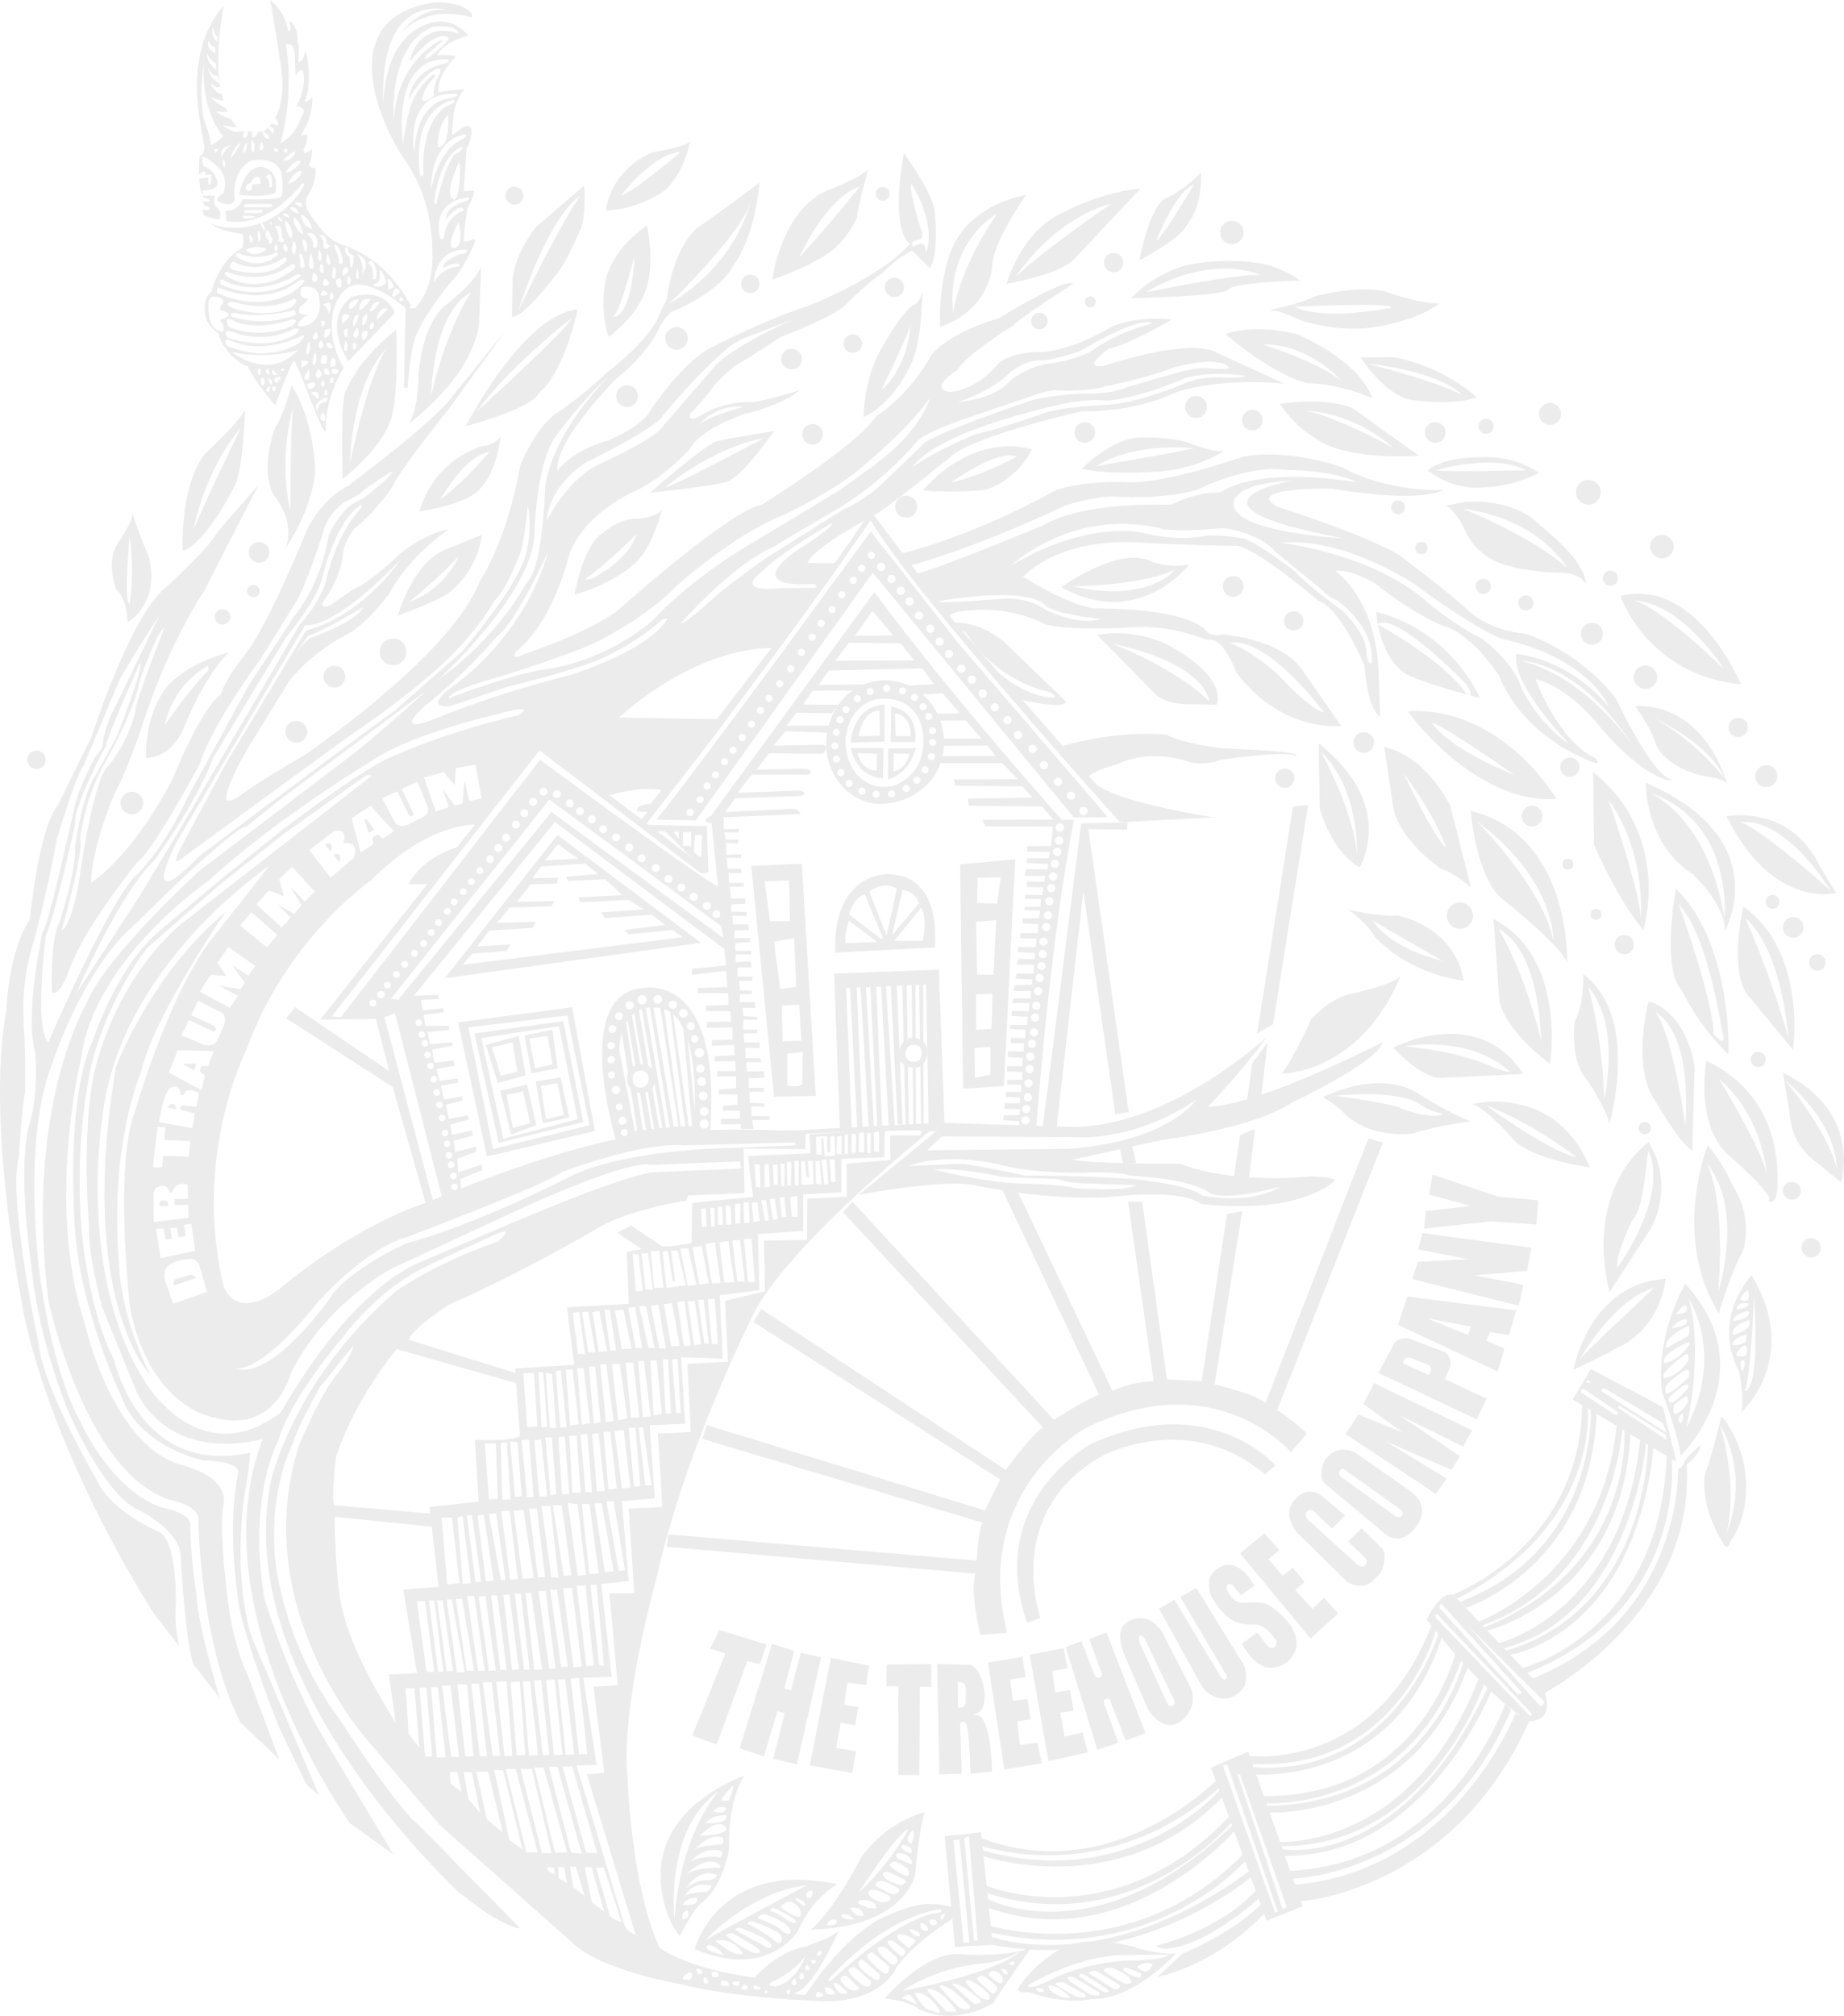 <?xml version="1.0" encoding="UTF-8"?>
<svg id="Ebene_1" data-name="Ebene 1" xmlns="http://www.w3.org/2000/svg" viewBox="0 0 1338.88 1463.04">
  <defs>
    <style>
      .cls-1 {
        fill: #d8d8d8;
      }

      .cls-2 {
        opacity: .49;
      }
    </style>
  </defs>
  <g id="Ebene_4" data-name="Ebene 4" class="cls-2">
    <g>
      <circle class="cls-1" cx="373.5" cy="142" r="6.5"/>
      <circle class="cls-1" cx="188.1" cy="400.9" r="7.5"/>
      <circle class="cls-1" cx="184" cy="429" r="4.5"/>
      <circle class="cls-1" cx="161.6" cy="447.7" r="5.6"/>
      <circle class="cls-1" cx="285.4" cy="473.1" r="9.7"/>
      <circle class="cls-1" cx="242.8" cy="491.1" r="7.9"/>
      <circle class="cls-1" cx="215.1" cy="531.1" r="7.9"/>
      <circle class="cls-1" cx="26.5" cy="551.4" r="6.7"/>
      <circle class="cls-1" cx="95.7" cy="582.8" r="8.2"/>
      <circle class="cls-1" cx="455.3" cy="287.5" r="7.9"/>
      <circle class="cls-1" cx="491.2" cy="245.6" r="8.2"/>
      <circle class="cls-1" cx="544.8" cy="206" r="6.7"/>
      <circle class="cls-1" cx="574.7" cy="260.6" r="7.5"/>
      <circle class="cls-1" cx="619.2" cy="249.4" r="6.7"/>
      <circle class="cls-1" cx="590" cy="315.2" r="7.5"/>
      <circle class="cls-1" cx="640.9" cy="140.7" r="5"/>
      <circle class="cls-1" cx="649.4" cy="208.6" r="7"/>
      <circle class="cls-1" cx="754.7" cy="233" r="6"/>
      <circle class="cls-1" cx="791.6" cy="219.1" r="4"/>
      <circle class="cls-1" cx="808.6" cy="190.6" r="7"/>
      <circle class="cls-1" cx="894.4" cy="168.7" r="8.5"/>
      <circle class="cls-1" cx="868.4" cy="295.4" r="8"/>
      <circle class="cls-1" cx="787.6" cy="313.9" r="7.5"/>
      <circle class="cls-1" cx="657.9" cy="367.7" r="8"/>
      <circle class="cls-1" cx="909.3" cy="304.9" r="7.5"/>
      <circle class="cls-1" cx="1015.1" cy="368.2" r="5"/>
      <circle class="cls-1" cx="895.4" cy="425.6" r="7.5"/>
      <circle class="cls-1" cx="939.3" cy="450.6" r="7"/>
      <circle class="cls-1" cx="1042.1" cy="313.9" r="7.5"/>
      <circle class="cls-1" cx="1079" cy="309.4" r="5.5"/>
      <circle class="cls-1" cx="1125.4" cy="300.4" r="8"/>
      <circle class="cls-1" cx="1153.3" cy="357.3" r="9"/>
      <circle class="cls-1" cx="1032.1" cy="397.7" r="4.5"/>
      <circle class="cls-1" cx="1077" cy="425.6" r="5.5"/>
      <circle class="cls-1" cx="1107.9" cy="437.6" r="5.5"/>
      <circle class="cls-1" cx="1169.3" cy="419.6" r="5.5"/>
      <circle class="cls-1" cx="1206.7" cy="396.7" r="8.5"/>
      <circle class="cls-1" cx="1155.8" cy="460" r="8"/>
      <circle class="cls-1" cx="1194.7" cy="491.5" r="8.5"/>
      <circle class="cls-1" cx="990.2" cy="538.9" r="7.5"/>
      <circle class="cls-1" cx="932.8" cy="564.8" r="7"/>
      <circle class="cls-1" cx="1139.9" cy="556.8" r="7"/>
      <circle class="cls-1" cx="1112.4" cy="592.3" r="7.5"/>
      <circle class="cls-1" cx="1262.1" cy="527.9" r="7"/>
      <circle class="cls-1" cx="1282.5" cy="563.3" r="8"/>
      <circle class="cls-1" cx="1138.4" cy="627.2" r="4"/>
      <circle class="cls-1" cx="1158.8" cy="663.6" r="4"/>
      <circle class="cls-1" cx="1179.3" cy="685.6" r="7"/>
      <circle class="cls-1" cx="1060" cy="664.6" r="9.5"/>
      <circle class="cls-1" cx="1319.5" cy="698.5" r="6"/>
      <circle class="cls-1" cx="1302" cy="673.1" r="7.5"/>
      <circle class="cls-1" cx="1287" cy="654.6" r="5"/>
      <circle class="cls-1" cx="1276.6" cy="768.9" r="5.5"/>
      <circle class="cls-1" cx="1301" cy="864.2" r="6.5"/>
      <circle class="cls-1" cx="1315" cy="905.6" r="7"/>
      <circle class="cls-1" cx="1194.2" cy="818.8" r="4.5"/>
      <path class="cls-1" d="M930.3,779.4s6.6-6.6,21.8-39.7c0,0,14.8-17.1,32.6-19.2,0,0,30.9-7,32.4-13,0,0-22.4,66.4-86.8,71.9Z"/>
      <path class="cls-1" d="M941.3,548.4c-11.5-3.5-54.9,3-54.9,3-14.5,5.5-24.5,1-24.5,1-30.6-9.2-49.9,2-49.9,2-15,4.2-20.1,7.1-21.2,9.1-1.3,2.3,2.7,3.3,2.7,3.3,.5,.7,1.2,1.4,2,2,16.3,14,85.9,24.4,85.9,24.4l-61.6,3.2h-.1l-3.7,.2-45.8-54.8c.5-.1,1-.3,1.5-.4,43.2-12.4,75.4-8.1,75.4-8.1,16.2,8,43.9,10,43.9,10,56.8,2.1,50.3,5.1,50.3,5.1Z"/>
      <path class="cls-1" d="M107.3,402c-1.5-2.2-11.2-27.7-10.9-29.6-1.1,8.2-9,19.1-9,19.1-12,15-3,36.3-3,36.3,8.2,7.5,8.2,23.9,8.2,23.9,26.3-17.8,14.7-49.7,14.7-49.7Zm-13.2,36.6c-4.5-3.5,0-48.9,0-48.9,4,26.4,0,48.9,0,48.9Z"/>
      <g>
        <path class="cls-1" d="M147.7,330.6c-17.6,25.8-15,69.2-15,69.2,18-6.4,38.2-48.3,38.2-48.3,5.2-11.4,6.7-45.7,7-54.2-3,7.9-30.2,33.3-30.2,33.3Zm-7.2,54.1s7.2-42.3,34.4-74.3c0,0-29.4,60.8-34.4,74.3Z"/>
        <path class="cls-1" d="M178,295.4s0,.7-.1,1.9c.4-.8,.5-1.5,.1-1.9Z"/>
      </g>
      <path class="cls-1" d="M211.8,279.4s-6,22.5-12,30.9c0,0-11.5,29.2-1.2,48.9,0,0,16,17.7,9,38.2,0,0,19-26.9,21.2-55.4,0,.1,.3-33.9-17-62.6Zm-1,91.3c-7.9-34.5-.6-66.2,2.1-75.8,.3-1.8,.6-2.9,.9-3,0,0-.4,1.1-.9,3-2.1,14.3-2.1,75.8-2.1,75.8Z"/>
      <path class="cls-1" d="M287.7,239.3s-25.7,19-36.4,43.9c0,0-4.2,1-2.5,64.4,0,0,27.9-21,35.2-43.7-.1,0,5.4-13.2,3.7-64.6Zm-33.5,96.5s.5-57.1,27.2-83.6l.2-.2-.2,.2c-1.5,1.7-12.8,16.1-27.2,83.6Z"/>
      <path class="cls-1" d="M323.1,221.8s-15.2,10-19.2,48.9c0,0,.5,23.9-6.7,36.4,0,0,15.2-11.2,26.7-25.2,0,0,20-21,23.9-45.9l1.5-42.2c0,.1-3.7,10.8-26.2,28Zm-10,65.1s.5-59.4,28.9-74.8c.1,0-17.4,24.9-28.9,74.8Z"/>
      <path class="cls-1" d="M424.1,134.7l-34.7,29.9s-15,17.7-17.2,37.9l-.5,27.4s6.2,3.2,31.9-30.4c0,0,4.7-3.2,17.7-32.7,.1,.1,4.6-10.1,2.8-32.1Zm-47.6,90.4s20-65.4,44.9-83.3c0-.1-14,19.4-44.9,83.3Z"/>
      <path class="cls-1" d="M474,110.5s-28.9,10-34.2,42.2c0,0,17.5,1,40.9-13,0,0,14.7-9.7,20.4-37.3-.2,.7-2.6,3.9-27.1,8.1Zm-23.2,31.7s23-30.9,43.4-31.9c0,0-31.9,27.4-43.4,31.9Z"/>
      <path class="cls-1" d="M469.8,163.7s-27.4,17-30.9,44.4c0,0-3,19.5,3,36.4,0,0,20.5-14.5,26.9-33.9,0,0,7-15.5,1-46.9Zm-24.5,66.3c6-6,15.5-44.9,15.5-44.9-2.5,47.4-15.5,44.9-15.5,44.9Z"/>
      <path class="cls-1" d="M338.1,309.4c52.9-15,52.9-23.9,52.9-23.9,19-15.5,28.4-60.9,28.4-60.9-39.4,3.4-81.3,84.8-81.3,84.8Zm8-10.6c23.9-33.3,69.2-68.1,69.2-68.1-4.5,9.3-69.2,68.1-69.2,68.1Z"/>
      <path class="cls-1" d="M350,323.8c-37.9,12.5-45.4,47.4-45.4,47.4,26.9-4.6,35.9-10.5,35.9-10.5,19.9-9.6,23-43.9,23-43.9-4.5,6.5-13.5,7-13.5,7Zm-30.1,38.6s17.2-31.8,35.5-34.4c0,0-18.3,21.7-35.5,34.4Z"/>
      <path class="cls-1" d="M600.7,138.2c-34.1,15.3-39.9,64.7-39.9,64.7,29-9.9,42.5-20.4,42.5-20.4,12.5-9.5,18.9-24.5,18.9-24.5,0-5.6,8.2-35.2,8.2-35.2-5.4,6.3-29.7,15.4-29.7,15.4Zm-20.4,48.7s18.7-43,44.2-51.6c0-.1-20.3,25.4-44.2,51.6Z"/>
      <path class="cls-1" d="M520.9,320.3c-5.5-.5-49.1,37.4-49.1,37.4,56-6.2,57.1-8.5,57.1-8.5,12.8-6.4,32.9-36.2,32.9-36.2-42.6,6.6-40.9,7.3-40.9,7.3Zm-37.9,33.5s32.6-28.4,71.8-35.9c.1,0-65.4,34.8-71.8,35.9Z"/>
      <path class="cls-1" d="M663.9,221.1c-9,4-23.9,31.9-23.9,31.9-13,21.5-13,49.9-13,49.9,23.2-11.2,34.9-39.7,34.9-39.7,7.7-16,7.7-51.4,7.7-51.4-2,8-5.7,9.3-5.7,9.3Zm-24.1,62.3s20.4-42.6,21.3-47.2v0c-.2,3.5-2.4,30.4-21.3,47.2Z"/>
      <path class="cls-1" d="M459.1,376.5c-11.7,1.6-21.5,10.3-21.5,10.3-14.1,8.3-20.5,44.9-20.5,44.9,31.2-9.2,45.5-24.3,45.5-24.3,11.6-12,18-37.2,18-37.2-6.3,6.8-21.5,6.3-21.5,6.3Zm-28.5,43.1c-7.9,2.6-4.5-.4-4.5-.4,13.1-8.6,35.9-31.4,35.9-31.4-4.8,18.4-31.4,31.8-31.4,31.8Z"/>
      <path class="cls-1" d="M772.3,154c-30.7,13.1-41.5,52-41.5,52,43.4-8.2,49.4-18.3,49.4-18.3l47.9-50.9c-31.1,3.3-55.8,17.2-55.8,17.2Zm-34.6,46.6s26.4-41.4,69.4-52.9c0,0-45.9,31-69.4,52.9Z"/>
      <path class="cls-1" d="M871.8,125.5c-13.8,13.8-25.1,18.3-25.1,18.3-12,5.2-19.5,45.3-19.5,45.3,38.2-21.3,32.1-24.7,37.4-29.8,9.4-16.1,7.2-33.8,7.2-33.8Zm-32.3,49.2s14-35.9,27.4-40.9c0-.1-21.9,37.4-27.4,40.9Z"/>
      <path class="cls-1" d="M928.3,195.1c-21.7-9.7-58.4-4.1-58.4-4.1-29.2,3.7-48.6,25.4-48.6,25.4,0,0,67-1.1,70.7-6.4,3.7-5.2,52-6.4,52-6.4-5.6-4.7-15.7-8.5-15.7-8.5Zm-96.3,17s42.4-27.9,83.8-12.5c0,0-8.9-2.5-83.8,12.5Z"/>
      <path class="cls-1" d="M1004.6,211.2c-23.9-4.1-51.4,4.4-51.4,4.4-8,4.5-29.4,9-29.4,9-1.4,.3-1.5,1.2-1.5,1.2,4.1-2.2,19.5,5.6,19.5,5.6,31.4,11.6,58.7,5.6,58.7,5.6,32.2-5.6,44.5-16.8,44.5-16.8-14.9,.4-40.4-9-40.4-9Zm5,12.4c-54.9,9.5-69.4-1-69.4-1,81.4-3.5,69.4,1,69.4,1Z"/>
      <path class="cls-1" d="M1011.9,259.2l-23.9,.2s14.7,24.2,34.2,30.4c0,0,31.9,5.5,49.9-1.5-.1,.1-22.1-21.8-60.2-29.1Zm-19.2,4.8c53.4,5.5,68.9,22.5,68.9,22.5-24-11.6-68.9-22.5-68.9-22.5Z"/>
      <path class="cls-1" d="M942.9,243c-27.7-8.2-54.4-1.7-52.4,0,40.4,33.7,60.2,35.2,60.2,35.2,23.2,.4,45.7,10.9,45.7,10.9-9.7-27.8-53.5-46.1-53.5-46.1Zm-26.1,7c36.4-.5,59.9,29.4,59.9,29.4-12-14.4-59.9-29.4-59.9-29.4Z"/>
      <path class="cls-1" d="M982.7,296.6c-20.2-9-53.4-3.5-53.4-3.5,12,17.5,24.9,24.4,24.9,24.4,23.2,17.7,76.6,13.2,76.6,13.2-2.2-.6-48.1-34.1-48.1-34.1Zm-36.4,1.3h0c39.1,1.7,64.9,26.9,64.9,26.9-45-24.2-62-26.6-64.9-26.9Z"/>
      <path class="cls-1" d="M670.1,356c23.4,2,45.4-.5,45.4-.5,23.7-7.5,33.9-29.4,33.9-29.4-46.4-12-79.3,29.9-79.3,29.9Zm20.2-5.7s33.4-24.4,47.9-19c0,0-22.4,13-47.9,19Z"/>
      <path class="cls-1" d="M862.7,321.3c-14.2-4.7-35.7-3.7-35.7-3.7-20,.7-41.7,22.7-41.7,22.7,23.7,4.7,53.1,2,53.1,2,27.7-.5,50.6-15,50.6-15-8.1,1.5-26.3-6-26.3-6Zm-66.6,17s23-17,70.8-13c0,0-6.4,2-70.8,13Z"/>
      <path class="cls-1" d="M1077.2,331.8c-32.2-.2-40.4,9.7-40.4,9.7,20,15.5,39.9,12.2,39.9,12.2,21,0,40.7-10.5,40.7-10.5-18.5-12.9-40.2-11.4-40.2-11.4Zm-34.6,9.5s41.4-12.5,65.4,0c-.1,0-56.5,1.5-65.4,0Z"/>
      <path class="cls-1" d="M834,406.7c-23.4-9.5-63.4,19.5-63.4,19.5,56.4,31.4,92.8-16.5,92.8-16.5-16.9,3-29.4-3-29.4-3Zm-54.9,18.9s48.9-.5,73.8-12c.1,0-18.9,24.5-73.8,12Z"/>
      <path class="cls-1" d="M1118.4,381.5s-15.3-19.5-54.6-17.2l-13.8,2.6s7.5,4.1,14.6,19.8c0,0,7.9,18.7,30.7,23.9,0,0,12.3,4.5,40.8,5.2,0,0,10.9,.4,15.3,7.9-.1,.1,2.2-14.5-33-42.2Zm-56.4-12.3c56.4,7.5,75.8,42.9,75.8,42.9-26.4-23.4-75.8-42.9-75.8-42.9Z"/>
      <path class="cls-1" d="M848.7,468.5s-22.7-13-52.1-7.7c0,0,21.7,21.7,41.9,42.7,0,0,7,7,20.7,7.5l24.2,.5c0-.1,9.2-19-34.7-43Zm-41.6-1.5c69.9,15,70.8,41.9,70.8,41.9-25.4-24.9-70.8-41.9-70.8-41.9Z"/>
      <path class="cls-1" d="M1176.5,432.6s19.5,57.4,87.6,64.1c0,0-32.4-78.1-87.6-64.1Zm9.3,3c35.9,2,65.9,49.9,65.9,49.9-51-48.9-65.9-49.9-65.9-49.9Z"/>
      <path class="cls-1" d="M1187.3,512.4s12.5,17.5,15,27.9c0,0,6.2,17,36.2,23.2,0,0,11.2,.7,15.5,5.2-.1,.1-15.1-58-66.7-56.3Zm12.4,8c45.4,22,52.4,44.4,52.4,44.4-24.4-30.4-52.4-44.4-52.4-44.4Z"/>
      <path class="cls-1" d="M999.2,444.1s.2,3.6,1.2,8.8c13.3-9.2,64.1,43.5,64.1,43.5,7.5,11.5,0,7,0,7-15.7-23.4-60.2-48.1-64.1-50.2,2.4,12,8.8,32.4,25.6,38.3,0,0,12,5.5,48.4,15,.1,0-19.9-48.4-75.2-62.4Z"/>
      <path class="cls-1" d="M1022.6,516.2c-1.5,.1,49.1,68.1,107.5,63.6,0,0-39.1-67.1-107.5-63.6Zm17,8.2c10,3,59.9,37.9,59.9,37.9-50-19.9-59.9-37.9-59.9-37.9Z"/>
      <path class="cls-1" d="M1053,585s-16-35.4-47.9-42.9l6.5,43.7s1.7,20.7,34.2,44.4c0,0,9.2,2.5,22.2,14l-15-59.2Zm-33.9-23.7c23.4,30.9,30.9,53.9,30.9,53.9-8.4-6-30.9-53.9-30.9-53.9Z"/>
      <path class="cls-1" d="M957.5,539.6l.7,46.7s7.7,31.2,28.9,43.2c.1-.1,27.8-44.7-29.6-89.9Zm27.7,81.1c-1.5-30.4-25.9-74.8-25.9-74.8,28.4,27.4,25.9,74.8,25.9,74.8Z"/>
      <path class="cls-1" d="M1067.8,588.5s4,51.1,24.9,65.4c0,0,44,35.3,45.2,45.5,.2-9.6-.3-93.9-70.1-110.9Zm4.2,7.3c57.9,42.9,55.9,87.3,55.9,87.3-7-38.4-55.9-87.3-55.9-87.3Z"/>
      <path class="cls-1" d="M1156.8,560.3l.5,52.6s17.2,40.2,35.9,62.1c0,.1,21.2-68.3-36.4-114.7Zm34.4,107.3c1-17-23.4-87.3-23.4-87.3,28.4,39.4,23.4,87.3,23.4,87.3Z"/>
      <path class="cls-1" d="M1195,568.1s-1,44.2,34.2,66.4c0,0,23.9,22.2,23.2,41.2,0-.1,37.6-66.5-57.4-107.6Zm57.1,98c-12.5-74.3-54.4-90.8-54.4-90.8,61.4,21,54.4,90.8,54.4,90.8Z"/>
      <path class="cls-1" d="M1321.5,628.9c-22-45.9-67.9-36.4-67.9-36.4,33.9,68.1,79.6,55.6,79.6,55.6-4-6.2-11.7-19.2-11.7-19.2Zm-57.9-32.1c33.4-4,65.4,49.4,65.4,49.4-55.4-48.9-65.4-49.4-65.4-49.4Z"/>
      <path class="cls-1" d="M1265.8,658s-12,50.7,5.6,67l30.5,37s10.3-71.1-36.1-104Zm1.3,8.1c27.4,23.9,31.4,87.3,31.4,87.3-12.5-45.4-31.4-87.3-31.4-87.3Z"/>
      <path class="cls-1" d="M1216.8,644.9s-10.9,58.4,4.5,74.1c0,0,10.5,23.6,33.7,46.4,0,0,3.4-79.7-38.2-120.5Zm27.3,105.5c0-24.9-25.4-94.3-25.4-94.3,21,21,31.4,90.8,31.4,90.8,5,17-6,3.5-6,3.5Z"/>
      <path class="cls-1" d="M1084.5,667.1l4.2,59.9s3.2,19.7,36.7,45.2c0-.1,12.5-77.4-40.9-105.1Zm3.5,7c30.9,16.5,30.9,80.8,30.9,80.8-13-52.4-30.9-80.8-30.9-80.8Z"/>
      <path class="cls-1" d="M1149.6,707s.7,22.5-6.2,33.9c0,0-4,28.2,8.5,42.2,0,0,16,23.9,16.5,32.9-.1,0,23.3-77-18.8-109Zm15.2,90.8c-1.5-47.4-11.5-81.3-11.5-81.3,24,27.9,11.5,81.3,11.5,81.3Z"/>
      <path class="cls-1" d="M1014.6,664.4c-10.6,1.4-35.9-4.2-35.9-4.2,14.7,10,20,20.2,20,20.2,26.9,27.9,64.1,31.4,64.1,31.4-7.3-40.5-48.2-47.4-48.2-47.4Zm-17.9,3.7l50.9,29.4c-41-10.4-50.9-29.4-50.9-29.4Z"/>
      <path class="cls-1" d="M1197,726.7s-12,45.4,3.5,70.1c0,0,19.7,34.4,28.2,38.2l1.7-60.4s-4.2-38.6-33.4-47.9Zm26.7,90.1c-11-73.8-22-82.3-22-82.3,28.5,16.4,22,82.3,22,82.3Z"/>
      <path class="cls-1" d="M1238.9,769.9s-8.2,44.9,15,67.4c0,0,35.2,30.3,30.3,34.1,0,0,5.6,4.9,6.4-10.5-.8-2.7,7.4-62.9-51.7-91Zm9.2,13c28.5,24.6,33.8,59.4,34.7,69.2,.2,1,.3,1.9,.2,2.7,0,0,0-1-.2-2.7-2.9-16.7-34.7-69.2-34.7-69.2Z"/>
      <path class="cls-1" d="M1294.6,778.5s4.1,25.1,4.9,29.9c0,0,0,19.5,16.3,32.6l21.1,17.2s15.9-51.1-42.3-79.7Zm.9,4.9c38.9,33.3,37.7,60.9,38.3,65.3,0,.2,.1,.4,.1,.6-.1-.1-.1-.3-.1-.6-6.3-27.9-38.3-65.3-38.3-65.3Z"/>
      <path class="cls-1" d="M1257.6,859.5s-7.5-17-17.6-28.3c0,0-26.8,65.7,8,122,0,0,8.8-30.1,17-44.2,.1,.1,9.6-22.7-7.4-49.5Zm-10,78c5.5-73.8-9-93.8-9-93.8,28.5,33,9,93.8,9,93.8Z"/>
      <path class="cls-1" d="M1197,829s-46.8,31.4-28.4,108.9l30.7-47.5c-.1,0,17.1-30.3-2.3-61.4Zm-22.7,91.1c-1.5-10,11-34.9,11-34.9,9.5-8,10.2-53.8,12-49.4,13.9,34.4-23,84.3-23,84.3Z"/>
      <path class="cls-1" d="M1142.5,994c20.4-9.2,31.8-15.9,31.8-15.9,32.6-15,35-50,35-50-55.7,3.4-66.8,65.9-66.8,65.9Zm4.3-7.1s24.4-43.9,54.4-52.4c0,0-51.4,47.9-54.4,52.4Z"/>
      <path class="cls-1" d="M1011.6,760.4c21,22,33.4,22,33.4,22l60.9-3c-33.4-51.4-94.3-19-94.3-19Zm74.4,15s-22-12-66.4-16c0,0,45.4-8.5,75.3,17,0,0,6,4-8.9-1Z"/>
      <path class="cls-1" d="M1030.6,794.3c-28.9-19.5-69.9,2-69.9,2,9,5,19,15,19,15,19,15,45.4,11.5,45.4,11.5,16.5-5.5,42.9-9,42.9-9-12.5-4-37.4-19.5-37.4-19.5Zm-12.5,10.5s-1-3-48.4-9.5c0,0,42.4-5,60.4,5.5,0,0,5.5,5,17.5,7.5,0,0-6,5-29.5-3.5Z"/>
      <path class="cls-1" d="M1069,801.3c10.5,3,30.9,26.9,30.9,26.9,15.5,14,54.4,19,54.4,19-25.4-61.3-85.3-45.9-85.3-45.9Zm10,1c35.4,13.5,65.4,37.4,65.4,37.4-20-4-65.4-37.4-65.4-37.4Z"/>
      <path class="cls-1" d="M1271.8,925.6s-29.7,30.4-9,70.1c0,0,3.7,18.5,1.5,29.4,0,0,43.9-39.7,7.5-99.5Zm-2.8,10.4c3.4,11.4-5.1,7.5-5.1,7.5-1.1-2.2,5.1-7.5,5.1-7.5Zm.6,10.1c.2,3.7-8.8,4.3-8.8,4.3,.4-6.5,8.8-4.3,8.8-4.3Zm-.8,5.3c2.2,.9,.7,2.8,.7,2.8-.9,3.4-10.9,4.5-10.9,4.5-1.4-4,10.2-7.3,10.2-7.3Zm1,6.7c1.7,1.7-.6,5.2-.6,5.2-1.5,3.2-10.9,5.6-10.9,5.6-2.2-6.9,11.5-10.8,11.5-10.8Zm-1.7,10.3l-.2,3.7c-.2,4.1-9.7,4.3-9.7,4.3-1.9-5,9.9-8,9.9-8Zm-7.1,15.7c-1.5-1.5,3.7-6.5,3.7-6.5,5.2-3.7,3.4,4.9,3.4,4.9,.2,2.9-7.1,1.6-7.1,1.6Zm3.6,11.3l-.8-5.9c-.7-3.2,2.8-2.1,2.8-2.1,1,5-2,8-2,8Zm2,14c4-3,7-67.9,7-67.9,4.5,72.4-7,67.9-7,67.9Z"/>
      <path class="cls-1" d="M1223.7,931.8s-22,36.2-17,78.6c0,0,12.2,31.2,13.5,46.2,0-.1,62.3-60.2,3.5-124.8Zm.2,15.5s3,4.7-2,5.7l-5,1s4.5-7.2,7-6.7Zm1,10.2c1,6.2-11.2,6.2-11.2,6.2,7.2-7.7,11.2-6.2,11.2-6.2Zm.3,5c2.5,0,.7,7,.7,7l-16,9c-3.2-7.5,15.3-16,15.3-16Zm-3.5,13.4c8.5-4,3.7,1.5,3.7,1.5-6.2,9.5-16.7,12-16.7,12-4-5.2,13-13.5,13-13.5Zm1,7.8c4.5-3.5,3.2,3.7,3.2,3.7-8,12.2-17.2,12.7-17.2,12.7-5.5-2.7,14-16.4,14-16.4Zm-13.2,25.2c-3.5-3,12-13.2,12-13.2,7.2-5,4.5,4,4.5,4-20.3,18.9-16.5,9.2-16.5,9.2Zm2.4,7.5c-3.2-1,10-10.5,10-10.5,6-3,3.7,1.7,3.7,1.7-13.9,15.7-13.7,8.8-13.7,8.8Zm3.3,4.9c-.5-2.7,9.5-8.2,9.5-8.2,3.7,5.7-5.7,12-5.7,12-5.1,4-3.8-3.8-3.8-3.8Zm4.7,12c-3.5-5,2-7.7,2-7.7,1,6-2,7.7-2,7.7Zm6.3-91c26.2,47.4-1.7,93.5-1.7,93.5,12.9-59.6,1.7-93.5,1.7-93.5Z"/>
      <path class="cls-1" d="M1267.1,1068s-2.5-23-17.2-40.2c0,0-6.2,26.4-12,42.4,0,0-4.5,21.7,13.7,50.6,0,0,2.5,5.7,5.2-3,.1,.1,14.3-17.4,10.3-49.8Zm-13.4,44.1c8.8-35-4.9-78.2-4.9-78.2,22.5,39.6,4.9,78.2,4.9,78.2Z"/>
      <path class="cls-1" d="M323.1,398.9c-23.9,10.2-34.2,47.9-34.2,47.9,32.7-12.2,37.2-16.7,37.2-16.7,22-17.5,23.7-41.9,23.7-41.9l-26.7,10.7Zm-26.4,38.3s26.6-21.7,36.3-33.7c0,0-7.9,22.9-36.3,33.7Z"/>
      <path class="cls-1" d="M1173.3,506.9c-28.5-35.9-65.4-46.9-65.4-46.9-27.6-2.3-41.9-17-41.9-17-12.5-12-50.4-40.4-50.4-40.4-26.9-15.5-88.3-34.9-88.3-34.9-24.9-14.5,39.9-13,39.9-13,66.9,11,80.3,1,80.3,1-45.9,.5-72.8-16.5-72.8-16.5-45.4-15-72.8-7.5-72.8-7.5-59.9,20.3-81.9,18.3-81.9,18.3-33.9-1.5-53.4,5.7-53.4,5.7-63.8,35.5-113.3,46.3-113.3,46.3l6.1,8.8c1.6-.4,46.4-12,113.3-43.6,0,0,25.2-8.7,41.4-6.5,0,0,42.9,1.7,60.4-7.7,0,0,33.7-15.7,58.4-12,0,0,35.2,0,52.4,9,0,0-68.1-12.2-98,6.7-3,2.2-12-2.1-37.4,9.7,0,0-62.4-3.2-92.8,15,0,0-81.4,33.9-93.4,35.4l-2.1-2.9,26.3,38.1,51.4,55.4c37.9,8.5,34.4,1.5,34.4,1.5l-44.5-42.9c-19.5-16.5-37.9-14-37.9-14-12.5-10,23.9-9.5,23.9-9.5,26.4,.5,43.4,10.5,43.4,10.5,20.5,5.5,67.9,2,67.9,2,24.9-1,50.4,9.5,50.4,9.5,11-3.5,21,23.9,21,23.9,33.4,43.9,75.8,38.4,75.8,38.4l-28.4-40.9c-16-22.5-56.9-25.4-56.9-25.4-10,2-13-3-13-3-15.5-17-81.8-16-81.8-16-20.5-3.5-50.9-23-50.9-23,30.4-29.4,81.8-24.9,81.8-24.9,57.4,3,73.8,2.5,73.8,2.5,14.5,2,58.9,39.9,58.9,39.9,16.5,5.5,33.4,46.9,33.4,46.9,3,34.9,11.5,36.9,11.5,36.9l-1-28.4c-1-56.9-31.4-76.8-31.4-76.8,9-2.5,28.4,8.5,28.4,8.5,26.4,21.5,48.9,30.9,48.9,30.9,21.5,5,41.4,36.4,41.4,36.4,16.9,41.8,59.4,58.9,59.4,58.9,18.5,9.5,10.5,1,10.5,1-27.4-13-43.4-57.4-43.4-57.4,25.4,6,47.9,35.9,47.9,35.9,35.9,40.9,51.9,37.4,51.9,37.4-15-1.9-41.4-59.3-41.4-59.3Zm-469.7-44.4c22.6,32.6,55.8,39.1,55.8,39.1,8,2.2,6.2,4.9,6.2,4.9-35-.9-68.3-47.3-68.3-47.3,1.4-4.8,6.3,3.3,6.3,3.3Zm257.6,54.4c-7-.5-25.4-19-25.4-19-19.5-22.5-42.9-31.4-42.9-31.4,27.9-4.5,68.3,50.4,68.3,50.4Zm-22.9-168.1s-94.3,17,36.9,41.9c0,0-75.8-4-79.3-23.4,0-.1-6-16,42.4-18.5Zm-178.6,91.3s8.5,6,39.4,9c0,0-11.5,6.5-39.9-6.5,0,0-11.5-9.5-31.9-8,0,0-40.4,3.5-47.9,2-.1,0,67.8-12.5,80.3,3.5Zm211-4.5s27.4,18.5,25.4,45.4c0,0-3,3-4-7.5,0,0,2-11-17.5-30.4,0,0-23.4-16.5-34.4-28.4,0,0-28.2-21.7-37.4-23.9,0,0-16.5-3-27.4-2,0,0-19,5-47.4-2.5,0,0-39.4-8.5-94.3,24.4,0,0,46.4-43.9,112-26.4,0,0,13,1.7,42.7-1,0,0,25.9,3,37.4,17l32.9,26.9c0-.1,6.5,6.9,12,8.4Zm168.7,104.3c-21.5-13.5-34.5-39.9-34.5-39.9-5.5-19.5-29.4-36.9-29.4-36.9-17-7.5-38.9-25.9-38.9-25.9-40.9-36.4-108.3-43.3-106.8-43.4,47.9-4,98.3,30.9,98.3,30.9,40.9,30.4,61.9,38.9,61.9,38.9,63.9,13.5,78.3,49.4,78.3,49.4-30.4-35.9-67.4-38.4-67.4-38.4-3.5,22.9,38.5,65.3,38.5,65.3Zm-35-60.4s41.8,0,82.2,63.2c-2.2-3.3-34.5-51.1-82.2-63.2Z"/>
      <path class="cls-1" d="M937.8,800.3s62.9-29.4,65.9-43.9c0,0-88.8,45.9-126.7,46.9,0,0,26.4-27.4,42.4-50.4,0,0-72.3,67.4-144.7,64.9l-92.8-3-2.5,6.5-55.9,45.9s63.4-12.5,86.8-6.5c0,0,50.4,11,95.8,8,0,0,50.9-6.5,65.9,5,0,0,65.4,9.5,96.8-16.5,0,0,4-2.5-16.5-3.5,0,0-54.4,6.5-95.3-9,0,0-65.9,0-78.3-3l65.4-14.5c-.1,.1,65.2-7.9,93.7-26.9Zm-158.2,61.9c-9.5-3-38.9-3-42.4-3.5-24.9-1-59.4-10-59.4-10,20.5-1.5,49.9,5.5,49.9,5.5l40.4,1.5c5.5,2.5,16,3,16,3l40.9,1.5c-8.5,5-45.4,2-45.4,2Zm5.5-11s25.9-1.5,35.4,2c0,0,42.9,2,56.9,12,0,0,7.5,8,52.4-4,0,0-19,13.5-56.9,6.5,0,0-5-7-48.9-12,0,0-46.9-3-79.8-2.5,0,0-24.4-5.5-44.4-8.5,0,0-10.5,0-39.9,1.5,0,0,23.9-10.5,65.9-1-.1,0,18.4,6,59.3,6Zm-12-17.4l-99.8,1,10.5-10,95.3,.5c49.4,2.5,89.8-27.4,89.8-27.4-27.9,34.4-95.8,35.9-95.8,35.9Z"/>
      <path class="cls-1" d="M109.1,997.9s-53.4-54.4-24.9-223.5c0,0,24.4-66.4,79.8-112.8,0,0-52.1,75.1-61.5,116.1,0,0-23.3,53.8-16.1,137.6,0,0-1,34.5,22.7,82.6Z"/>
      <path class="cls-1" d="M540.6,1288.5c-98.8,40.4-48.3,119.4-46.8,116.4,10.9-21.7,15.7-23.9,15.7-23.9,15.7-12,19.8-38.9,19.8-38.9-.6-38.6,11.3-53.6,11.3-53.6Zm-8.4,7.5c.7,1.9-2.8,10.3-2.8,10.3-1.3,1.3-5.4,.7-5.4,.7-.6-2.8,8.2-11,8.2-11Zm-4.7,16.1c-1.9,5.8-9.9,2.4-9.9,2.4,5.6-5,9.9-2.4,9.9-2.4Zm-37.8,80.5s-7.5-65.4,32.4-92.8c.1,0-27.4,27.9-32.4,92.8Zm5.8,.5s-1.3-5.8,3.9-6.7c.1,0,2.7,6-3.9,6.7Zm.6-10.6c-1.3-.1,3.6-6.5,9.9-4.9,0,0,2.6,5.8-9.9,4.9Zm17-9.4s-14.4,.2-16.1,3.6c0,0,4.7-12.3,19.5-8,0-.1,0,2-3.4,4.4Zm2.7-8.6c-1.9,.2-10.1-.9-17.2,5.8,0,0,7.5-15.2,22.3-9.5-.1-.1,.8,1.4-5.1,3.7Zm6.5-8.8s-17.2-1.1-24.7,5.2c0,0,15.2-16.1,25.4-7.1,0,0,.8,1.3-.7,1.9Zm.7-7.7s-10.9-2.2-21.7,3c0,0,9.9-11.8,22.6-7.5,.1,0,1.6,2.5-.9,4.5Zm-1.1-9.1s-14.8,.4-17.4,3.7c0,0,8.8-11.8,20-9.4,0,0,3,5.3-2.6,5.7Zm-13.8-6.6s12.9-13.7,18.9-6.2c0,0,5,5.3-18.9,6.2Zm4.1-9.3s5.2-6.4,15.3-5.4c0-.1,2.5,6.5-15.3,5.4Z"/>
      <path class="cls-1" d="M564.6,1365.2c-49.4,7.1-60.2,49.4-60.2,49.4,53.5,22.8,75.2-13.5,75.2-13.5,9.4-22.8,28.4-33.7,28.4-33.7-28.8-5.5-43.4-2.2-43.4-2.2Zm21.3,3s-59.9,31.6-73.9,40c0,.1,31.8-35.1,73.9-40Zm-71.1,43.3s7.1,1.5,10.3,7.3c0-.1-18-3.8-10.3-7.3Zm4.7-2.9s10.9-4.1,19.8,9c0,0-3.9,4.7-19.8-9Zm7.5-3.9s3.4-3.4,6.9-.4c0,0,17.4,9,18,12,0,0-1.3,6.8-24.9-11.6Zm27.1,7.1s-19.3-9.9-20.4-11.6c0,0,2.1-2.2,5.8-.4,.6,.2,19.1,7.1,20.6,11.8,0,0,.6,5.1-6,.2Zm6.7-4.8s-15.5-10.7-18.3-10.5c0,0,1.1-3.2,5.1-1.5,0,0,20,6.4,20.2,11.2,0,0,.3,8.1-7,.8Zm7-5.5s-1.1-3.4-18-9.4c0,0,2.8-3.9,6.2-2.6,0,0,16.1,5.2,17.8,11.4,0,.1,1.8,5.9-6,.6Zm3.7-8s-9.2-6.7-12.2-6.4c0,0,.2-2.6,2.6-2.4,0,0,15.2,6.9,15.7,9.2,.1,0,2,4.1-6.1-.4Zm9.7-3s-.2,4.3-14.6-6.5c0,0,4.3-5.2,8.6-3.4,0,0,7.5,3,6,9.9Zm-.7-9.4c-8-6.7,3-1.3,3-1.3,3.9,7-3,1.3-3,1.3Zm5.4-3.9s-2.6-4.9,3.9-5.2c0,0,1.2,6.7-3.9,5.2Z"/>
      <path class="cls-1" d="M625,1348.6c-22.5,42.4-36.4,51.9-36.4,51.9,68.9-2,75.8-39.9,75.8-39.9,3.5-37.4,7-45.4,7-45.4-31.5,9-46.4,33.4-46.4,33.4Zm34.4-20.8s-12.2,24.1-36.1,45.8c0,.1,28.7-44.5,36.1-45.8Zm-4.4,11.2c9.5,1.1,6.5,6,6.5,6-9.5-2.6-6.5-6-6.5-6Zm-54.9,58.2s2.2-5.6,7.4-3.6c0,.1,1.7,4.4-7.4,3.6Zm16-4.2c-5.5-.3-5.2-3.5-5.2-3.5,6.6-1,9.1,3.5,9.1,3.5h-3.9Zm1.3-8.3s8.1-2,9.9,5.5c.1,0-6.5,2.1-9.9-5.5Zm18.9,.3l-6.4-.3c.1-.9-4.6-2.2-4.6-2.2-4.9-1.6-.3-3.6-.3-3.6,12.3-.3,11.3,6.1,11.3,6.1Zm3.5-4.5c-6.3-1.2-8.5-4.9-8.5-4.9-2.7-3,1.8-4.2,1.8-4.2,5.4-.2,13,4.9,13,4.9,2.5,4.9-6.3,4.2-6.3,4.2Zm9.5-5.6c-3.5-.1-12.1-5.4-12.1-5.4-4.3-2.4,1.9-4.4,1.9-4.4,3-.7,13,5.3,13,5.3,2.8,3-2.8,4.5-2.8,4.5Zm5.1-6.6s-10.1-2.4-13.3-6.9c0,0-1.2-5.2,7.1-1.5l9.1,4.7s2.3,1-2.9,3.7Zm5-7c-3.9,.6-10.9-5.4-10.9-5.4-5-2.5-.7-4.3-.7-4.3,2.6-2.2,9.4,3.4,9.4,3.4,4.7,2.4,2.2,6.3,2.2,6.3Zm-4.4-11.2c-7.1-2.2-3.2-5.2-3.2-5.2,0,0,6-1.1,9.7,5.1,3.7,6.1-6.5,.1-6.5,.1Zm6.7-12c-6.5-2.4,.9-9.7,.9-9.7,2.3,3.3-.9,9.7-.9,9.7Z"/>
      <path class="cls-1" d="M740.4,1416.1c-.9,1.2-12.9,14.8-85,28.8,0,0,22.5-16.7,58.4-20,0,0,14.6-.7,26.5-8.9-16.2,4-41.5,2.4-41.5,2.4-25.4-4-56.4,31.9-56.4,31.9,19.5,2.5,24.4,7.5,24.4,7.5,27.4,14,54.9-4.5,54.9-4.5,.5-3,28.4-41.4,28.4-41.4-2.3,1.9-5.7,3.2-9.7,4.2Zm-85.5,34.3s3.7-4.2,6-2.2c0,0,2.5,2,5,6.7,0,0-8.8-4.7-11-4.5Zm21.9,8.8c-6.2,.5-12.7-12.7-12.7-12.7,10.7-1.7,18.5,13.5,18.5,13.5-1,1.9-5.8-.8-5.8-.8Zm10.3,.5l-11.2-12c-5.7-5.5,0-4.2,0-4.2,10,2.7,18.5,15.7,18.5,15.7-.1,1.7-6.6,.5-7.3,.5Zm10.4-2.3c-3.2-1.5-15.5-15.7-15.5-15.7,4.2-4.5,22.2,14,22.2,14,1.1,4.5-6.7,1.7-6.7,1.7Zm9.8-3l-16.2-14.5c5.7-2,20.7,11.5,20.7,11.5,1.7,3-4.5,3-4.5,3Zm7.2-3.5c-4.5-1-13.5-12.5-13.5-12.5,.7-3,5.7,.2,5.7,.2,5.5,2.5,11.5,9,11.5,9,1.3,5.3-2.2,3.3-3.7,3.3Zm6.3-4s-11.7-9-11.2-11c0,0,2.5-3.2,5-1.5,0,0,9,5.7,9.5,8.5-.1,0-.9,4.3-3.3,4Zm7.2-9.9s-.2,3.2-2.5,2.2c0,0-3.2-1-7.5-5.7-.7-.8,1.5-4.7,6-2.2,0-.1,4.7,1.7,4,5.7Zm-1-8s3.7-1,4.7,3.2c0,0-2,3.3-4.7-3.2Zm5.2-3.5c1-.2,3-3.7,4.2-1s-4.2,1-4.2,1Z"/>
      <path class="cls-1" d="M828,1414.5c-18.5-6-31.9-5.5-31.9-5.5-33.9-2-56.4,33.4-56.4,33.4-2.5,4.5,7.5,3.5,7.5,3.5,26.9,9.5,44.9,5,44.9,5,31.9,.5,61.9-33.4,61.9-33.4-6.5,2-26-3-26-3Zm-70.1,31.2c-6.7,.2-5.2-2.7-5.2-2.7,6.2-.8,5.2,2.7,5.2,2.7Zm13.7,3.7c-12.2-4-10.2-8.5-10.2-8.5,7-.5,15.7,8.7,15.7,8.7-1.2,1.1-5.5-.2-5.5-.2Zm9.3-.5l-14.2-8.2c-2.5-2.2,5.5-2,5.5-2l15.5,8.5c3.2,4.5-6.8,1.7-6.8,1.7Zm10.4-1.5l-14.1-9s-6-5.9,2.9-3.1l18,10.7c0,.1,2,4.1-6.8,1.4Zm10-1.7l-17.6-11.1s-.9-3.2,3.6-1.4c0,0,16.1,9.5,18,12,0,0-1.1,1.4-4,.5Zm7.6-2l-18.7-11.8s2.7-3,7.1-.7l16,9.6c0-.1,.9,3.5-4.4,2.9Zm7.4-4.2s-10.5-5.2-15.2-9.4c0,0,2.5-3.4,7.1-1.6,0,0,10.9,3.9,12.8,8.5,0,0,2.2,3.6-4.7,2.5Zm8.7-4.5s-8.1-2.7-9.4-5.6c0,0-1.1-2.5,4-.7,0,0,8.1,2.9,8.6,3.6,.1-.1,2.3,4.3-3.2,2.7Zm.8-7.6s4-4.5,11.1-1.9c0,0-3.3,10.6-11.1,1.9Zm-8.5-4.4s-26.2,.7-52.9,13c0,0-15.5,8.7-18.5,5.2,0,0,31.2-19.7,65.4-22.2l37.4-.5s-.5,4.2-31.4,4.5Z"/>
      <polygon class="cls-1" points="938.8 585.3 912.8 749.9 924.3 743.4 949.8 584.3 938.8 585.3"/>
      <polygon class="cls-1" points="920.3 756.9 909.3 771.4 905.4 798.8 915.8 795.3 920.3 756.9"/>
      <polygon class="cls-1" points="900.4 823.8 911.3 819.3 906.4 858.7 895.4 857.7 900.4 823.8"/>
      <path class="cls-1" d="M890.9,881.1l11-2-20,125.7s28.9,6.5,36.9,13.5l74.8-192.1,10.5,3-76.8,194.1s21.2,14.5,21.2,17.5l-11.2,13.1s-54.4-64-148.7-17.6c0,0-83.3,44.4-57.4,148.7l-19.5,1.5s-7.5-31.4-3.5-44.4l-224-19.5,1-9,224,19s1.2-24.7,4.5-27.4l-203.6-60.9,3-10,202.1,61.9,11-22.5-179.1-114.2,5.5-9.5,177.6,116.8s23.4-31.4,27.4-30.4l-145.6-156.7,7-7.5,146.2,158.2s25.9-16.5,32.9-18l-70.3-148.7,11.5,2,68.4,143.7s13.5-6.5,29.9-7l-18.5-130.2h10.2l18,129,25.2,1.2,18.4-121.3Z"/>
      <path class="cls-1" d="M126,933s-.5-3.5,1.4-4.6l10.5-3.1s3.9-.1,4.2,2.3l-16.1,5.4Z"/>
      <path class="cls-1" d="M116,875.3s-1.3-5.2,3.8-3.9c0,0,2.6,.7,2.2,2.6l-.1,1.4-5.9-.1Z"/>
      <path class="cls-1" d="M121.5,803.8l6.1,1.4s.9-2.9-1.6-3.9-4.5,2.5-4.5,2.5Z"/>
      <polygon class="cls-1" points="132.8 772.3 141 776.8 142.5 771.9 132.8 772.3"/>
      <path class="cls-1" d="M242.1,620.3l4.2,5.4c.1,0,3.5-7.7-4.2-5.4Z"/>
      <path class="cls-1" d="M235.9,612.6l4.2,5.4c.1-.1,3.4-7.8-4.2-5.4Z"/>
      <polygon class="cls-1" points="264.5 595.2 267.7 604.5 271.8 602.1 266.1 594.3 264.5 595.2"/>
      <path class="cls-1" d="M745.7,1177.8l9.7-3.7s-27.7-76.3,44.9-117.5c0,0,62.9-33.7,118.2,13.5l7.5-6.7s-47.9-54.6-133.2-15.7c0-.2-77.8,41-47.1,130.1Z"/>
      <polygon class="cls-1" points="515.7 1196.5 526.7 1200 502.7 1259.6 520.4 1266.1 542.6 1205.5 551.6 1207.9 556.6 1193.5 522.2 1183 515.7 1196.5"/>
      <polygon class="cls-1" points="560.6 1193 537.1 1268.8 554.6 1274.8 564.5 1241.9 569.8 1243.4 561.4 1276.4 578.6 1280.5 596.2 1202.8 581.4 1199.6 574.3 1226.8 569.4 1225.5 576.7 1198.2 560.6 1193"/>
      <polygon class="cls-1" points="603.3 1203.2 588 1281.2 618.7 1286.8 621.6 1271.1 607.1 1268.5 610.4 1250.4 620.9 1252 623.1 1238.8 612.9 1237.3 615.3 1221.2 628.9 1222.9 630.9 1208.9 603.3 1203.2"/>
      <polygon class="cls-1" points="643.9 1208.1 643.5 1223.8 652.3 1223.8 652.1 1288.2 667.5 1288.2 667.9 1224.2 676.3 1224.2 676.1 1207.7 643.9 1208.1"/>
      <path class="cls-1" d="M720.3,1285.8s-.5-44.9-13-40.9c0,0-1.7,.2,1-1.2,0,0,8-.2,6.4-16.7,0,0-2.1-16.1-10.1-18.7l-24.2-.6,1.7,80.1,16.2-.5-1.2-36.4s3.4-4,5.1,2.2c0,0,1.9,10.7,2.5,34.1l15.6-1.4Zm-19-59.6v8.5c0,5.5-5.7,4.7-5.7,4.7l-.2-18.5c6.5-.8,5.9,5.3,5.9,5.3Z"/>
      <polygon class="cls-1" points="717.4 1206.6 729.2 1284.2 756.5 1279.7 753.2 1264.8 740.6 1266.4 738.6 1249.2 748.3 1247.9 746.1 1233 735.4 1234.5 733.5 1218.9 744.6 1217.1 742.3 1202.5 717.4 1206.6"/>
      <polygon class="cls-1" points="747.6 1200.9 761.3 1278.2 789.9 1271.7 785.9 1257.5 773 1260.3 769.8 1243 779.5 1241.5 776.9 1226.6 766.2 1228.3 764 1212.8 775 1210.7 772.3 1196.2 747.6 1200.9"/>
      <path class="cls-1" d="M773.8,1195.4l23,74.5,15.2-5.2-10.3-28.1s-.9-3.2,.7-3.2c0,0,2.8-1.9,3.7,.9l11.2,28.8,14.4-5.2-28.3-73.2-12.5,4.9,8.2,22.6s2.4,4.1-.4,5.1c0,0-2.8,1.7-4.1-1.9l-9.4-24.3-11.4,4.3Z"/>
      <path class="cls-1" d="M864.5,1224.7l-20.8-40.4s-9-15.3-23.4-8c0,0-12.7,3.9-3.9,24.7l16.7,38.5s9.2,18,22.8,10.7c0,0,15-8.6,8.6-25.5Zm-13.1,13.1c-2.6,2.2-4.5-2.8-4.5-2.8l-19.3-42.3c-1.7-5.6,.4-6,.4-6,2.1,.4,3.6,3.6,3.6,3.6l20.2,42.1c2.6,4.5-.4,5.4-.4,5.4Z"/>
      <path class="cls-1" d="M841.5,1167.5l11.2-6.5,33.7,56.1s2,3.2,3.5,1.5c0,0,2.5-1-1-5.5l-31.9-54.1,11.7-6.4,34.6,56.1s4.1,10.6-1.1,17.1c0,0-5.2,7-13.7,7,0,0-11.2-.2-16.5-10.2l-30.5-55.1Z"/>
      <path class="cls-1" d="M899.7,1178c-11.6-3.6-19.1-17.6-19.1-17.6-3.9-5.1-2.4-14.4-2.4-14.4,1.5-7.1,11.2-10.1,11.2-10.1,12.7-2.6,21.3,15,21.3,15l-9.7,6.7-6.4-7.4s-4.4-2.5-3.9,2.9c0,0,3.6,11.6,13.5,10.1,0,0,12.3-1.7,18,2.4,0,0,21.5,13.5,19,29.6,0,0-2.4,14.6-18.7,15.2,0,0-11.1,.9-20.8-17.6l11.1-8,7.7,10s2.1,2.6,4.7,.7c0,0,3.1-1.9,1-5.4,0,0-7-11.1-14.6-11.1,0,0-7.2,.4-11.9-1Z"/>
      <polygon class="cls-1" points="918 1112.8 900.4 1127.4 951.6 1189.1 971.5 1171 961.4 1159.6 952.9 1167.7 940.4 1153.9 947.3 1148.1 938.5 1137.8 931.4 1143.7 920.9 1131.6 928.9 1125 918 1112.8"/>
      <path class="cls-1" d="M967.2,1109.4l9.5-9.5-16.7-14s-7-6.5-15.7-1.2c0,0-10.7,6.5-7.7,17.5,0,0,2.2,8.2,6.5,11.5l34.9,34.2s9.2,6.2,17,.7c0,0,8.2-6,9-11,0,0,3.2-8.9-.4-13.7l-15.1-14.8-9.6,9.7,12.1,11.7s2.7,2.9,.5,5.1c0,0-1.4,3.7-6.9-.9l-35.4-32.2s-2.5-3.4-.2-5.5c0,0,2.2-2.2,4.5-.6l13.7,13Z"/>
      <path class="cls-1" d="M1031.6,1091.7s0-4.5-10.5-11.6l-36.4-25.3s-13-9-23.1,5.5c0,0-5.2,11.2,.4,16.5l44.9,37.4s7.5,5.6,16.1-.7c0-.1,13.1-10.2,8.6-21.8Zm-13.7,8.4s-1.9,3-7.1-1.5l-37.6-27.1s-2.1-2.6-.2-4.3c0,0,1.3-2.6,4.1,0l39.7,28.3c0-.1,2.8,2.4,1.1,4.6Z"/>
      <polygon class="cls-1" points="977 1040.8 1042.6 1084.2 1050.3 1073 1005.9 1046 1054 1066.8 1060 1056.8 1016.1 1027.1 1062.3 1049.8 1069 1038.1 997.7 1003.9 989.9 1018.9 1018.4 1039.6 986.2 1026.6 977 1040.8"/>
      <path class="cls-1" d="M1049,1000.9l4-9c1.7-7-4.2-10.7-4.2-10.7l-23.7-9c-7.5-3-12.5,2.2-12.5,2.2l-11.7,22,71.3,33.7,7.2-15-30.4-14.2Zm-11.7-3l-18.7-8.5c1.7-6.5,6.7-3.5,6.7-3.5l12,4.7c4,2.8,0,7.3,0,7.3Z"/>
      <path class="cls-1" d="M1095.7,969l5.2-18-79.1-10-6.7,20.5,72.3,33.9,5-16.7-13.2-5.7,2.5-6.2,14,2.2Zm-29.7,0l-29.9-12.2,31.9,6-2,6.2Z"/>
      <polygon class="cls-1" points="1025.3 928.3 1102.7 947.6 1106.1 932.5 1070.8 925.6 1108.7 922.3 1111.9 905.6 1032.7 894.9 1029.8 906.8 1065.8 913.8 1029.6 915.8 1025.3 928.3"/>
      <polygon class="cls-1" points="1035.3 878.9 1034 891.7 1082.7 886.4 1115.6 888.7 1116.9 871.2 1087.5 868.5 1040.2 852.4 1037.6 867 1068 875.2 1035.3 878.9"/>
      <path class="cls-1" d="M882.9,1292.3s-75.8,77.8-170.4,41.7l.5,5.7s89.6,31.7,172.6-42.4l-2.7-5Z"/>
      <path class="cls-1" d="M887.6,1304.2l-2-5s-63.4,74.3-172.4,43.7l.2,4c.1,0,99.2,34.7,174.2-42.7Z"/>
      <path class="cls-1" d="M715.8,1368.4s92.1,38.9,176.6-49.9l1.5,4.5s-71.6,85.8-178.9,50.4l.8-5Z"/>
      <path class="cls-1" d="M716,1377.6s78.1,43.7,178.9-52.9l2,3.5s-80.3,93.3-180.4,55.9l-.5-6.5Z"/>
      <path class="cls-1" d="M902.5,1345.8l1.9,4.5s-66.9,77.7-184.9,52.4l-1.1-5.2c0-.1,102.1,32.1,184.1-51.7Z"/>
      <path class="cls-1" d="M720.3,1405.7s80.5,30.7,187.5-48.3l1.5,4.1s-81.3,70.5-188.5,50l-.5-5.8Z"/>
      <path class="cls-1" d="M911.8,1372l3,5.2s-41.5,37.8-70.7,37l-5.2-1.9c0,.1,46.4-10.8,72.9-40.3Z"/>
      <path class="cls-1" d="M916,1381.7l2.2,6.7s-31.1,35.5-77.8,46.4l18-16.8c-.1,0,35.5-14.2,57.6-36.3Z"/>
      <path class="cls-1" d="M712.3,1329.7l-26.4,3,7.5,80.3,27.4-1.5-8.5-81.8Zm-12.6,80.4l-7.5-74.5,4.5-.7,7.1,74.8-4.1,.4Zm7.5-1.5l-7.1-74.5,3.4-1.5,6.4,75.6-2.7,.4Z"/>
      <path class="cls-1" d="M906.2,1271.3l-26.9,11.6,40.4,111.1,26.2-10.5-39.7-112.2Zm19.6,116.8l-37.9-106.8,3-1,36.9,107.3-2,.5Zm-27.4-100.8l2,.5,33.9,96.3-3,1.5-32.9-98.3Z"/>
      <path class="cls-1" d="M906.4,1274.3s91.8,12.5,133.2-95.3l2.9,4.4s-26.6,102.2-134,96.9l-2.1-6Z"/>
      <path class="cls-1" d="M908.8,1282.5l1.9,5.2s101.4,9.7,136.6-100.7l-2.2-3c0,.1-31.5,106.8-136.3,98.5Z"/>
      <path class="cls-1" d="M916.3,1303.5l1.9,5.2s105.2,7.5,143.7-106.6l-4.5-4.5s-24.7,107.8-141.1,105.9Z"/>
      <path class="cls-1" d="M920.8,1315.5s105.5,6,145.2-106.3l-3-4.5s-24.3,104.8-144.1,105.9l1.9,4.9Z"/>
      <path class="cls-1" d="M928.3,1336.8s97.3,6.7,146.3-120.9l3.7,4.5s-40,120.5-148.2,119.4l-1.8-3Z"/>
      <path class="cls-1" d="M932,1346.9l-1.9-4.9s88.3,17.2,151.6-120.5l1.9,3.7c0,.1-47.1,123.2-151.6,121.7Z"/>
      <path class="cls-1" d="M936.2,1357.8l1.9,5.6s107.4-1.5,159-122.4l-4.1-4.5s-40.5,116-156.8,121.3Z"/>
      <path class="cls-1" d="M939.2,1367.9l4.9,12s111.1-7.1,166.1-130.6l-9.7-6c-.1-.1-44.2,115.2-161.3,124.6Z"/>
      <path class="cls-1" d="M1121,1226.8l-65.9-69.6c-10.5-1.5-19.1,18.3-19.1,18.3,45.3,58.4,74.1,73.7,74.1,73.7,20.6-.7,10.9-22.4,10.9-22.4Zm-74.8-63.3l58.4,64.4c1.1,2.2-3,1.5-3,1.5l-56.5-62.5,1.1-3.4Zm64.7,82l-68.9-71.8,1.1-2.6,69.6,73-1.8,1.4Zm7.5-7.1l-53.1-59.1,55.4,55c1.8,2.6-2.3,4.1-2.3,4.1Z"/>
      <path class="cls-1" d="M1055.2,1157.2s92.8-35.2,93.5-138.1l4.1,3s9,84.6-94.7,138.1l-2.9-3Z"/>
      <path class="cls-1" d="M1060.4,1162.4l4.1,4.5s90.9-29.2,94.7-141.4l-4.1-2.2c0-.1,4.8,101.3-94.7,139.1Z"/>
      <path class="cls-1" d="M1073.5,1177s89.8-32.9,100.3-142.9l4.1,3s-6.7,108.9-101.8,142.6l-2.6-2.7Z"/>
      <path class="cls-1" d="M1077.6,1181.1l2.6,2.2s97.7-23.6,103.7-142.9l-4.5-2.6s7.9,99.2-101.8,143.3Z"/>
      <path class="cls-1" d="M1088.5,1192.4s89.8-21.7,102.5-148.9l4.1,4.9s-10.9,123.5-102.9,147.8l-3.7-3.8Z"/>
      <path class="cls-1" d="M1093.3,1198l3,3s89.8-13.1,104.4-151.2l-4.1-2.2c0-.1,.8,119.7-103.3,150.4Z"/>
      <path class="cls-1" d="M1104.9,1210.7s100.7-24.7,105.2-154.2l3.7,2.2s11.6,109.6-105.5,155.7l-3.4-3.7Z"/>
      <path class="cls-1" d="M1112.8,1218.2l8.6,10.5s109.6-56.9,103.3-165.8c0,0,9-6.4,10.1-14.2,0,0-7.1,6-11.2,10.9,0,0-1.9,6-5.2,6.4-.1-.1,4,108-105.6,152.2Z"/>
      <path class="cls-1" d="M1207.5,1021.3l-52.4-27.7-13.1,22.1,75.2,45.3-9.7-39.7Zm-42.4-13.7l42.2,25.2,2.7,7-46.9-29.9c-1.3-2.3,2-2.3,2-2.3Zm45.1,37.4l-35.7-23.4,1.2-1.5,33.9,21.2,.6,3.7Zm-57.9-43.4c2.5-.2,2.2,2,2.2,2-3.9,.5-2.2-2-2.2-2Zm20.2,25.2l-24.9-16.5c.2-2.5,2.5-2.2,2.5-2.2l23.9,16.2c2.5,3.3-1.5,2.5-1.5,2.5Z"/>
      <polygon class="cls-1" points="815.5 844.7 813.1 833.8 822 831.3 825 844.2 815.5 844.7"/>
      <polygon class="cls-1" points="809.6 807.3 786.6 646.7 767.2 817.8 757.2 817.3 785 597.6 815.3 597 818.7 596.8 818.3 602.1 790.2 601.7 819.5 807.1 809.6 808.6 809.6 807.3"/>
      <circle class="cls-1" cx="300.4" cy="728.2" r="2.4"/>
      <circle class="cls-1" cx="302.3" cy="735.5" r="2.4"/>
      <path class="cls-1" d="M404.8,606l-81.9,104,186-25.8-104.1-78.2Zm.4,6.7l14.5,10.5-23.9,1.2,9.4-11.7Zm-62.4,79.4l25.2-2,2.7-4.7-24.4,1.5,9-11.5,31.7-2,2-4.5-28.2,1,9.2-11.2,30.4-1,2-3.7-27.2,.5,10.2-12.7,19-.5,.7-4.2-18.5,.2,6.2-8.5,32.2-2,9.2,7.5-23.2,2,1.2,3,27.2-1.2,12.5,11.5-31.9,1.7,1.2,3.5,35.2-1.7,11.2,7-30.9,2,2.2,4.2,34.4-2.5,9.5,7.5-29.2,3.7,2.7,3,32.2-3,7.2,5.2-159.9,20,7-8.1Z"/>
      <path class="cls-1" d="M461.8,788.7c-2.7-2.3-3.2-6.6-1.5-9.7l-6.9-44.7-3.1,8.3,12.9,81s4.7,.9,3.6-2.9l-5-32Z"/>
      <path class="cls-1" d="M465,776.8c.3,0,.5,0,.8,.1l-7.2-41.4-3.2,2.8,6.6,39.3c.9-.5,1.9-.8,3-.8Z"/>
      <path class="cls-1" d="M467.9,788.8c-.8,.4-1.7,.7-2.9,.7-.3,0-.6-.1-1-.1l5.3,31.3,3.9-.7-5.3-31.2Z"/>
      <path class="cls-1" d="M458.7,820.8c.7,0,43.2-4.5,45.3-3.6l.4,4.1-45.5,3.6-.2-4.1Z"/>
      <path class="cls-1" d="M463.6,731.7l-3.2,3.2,7.3,42.4c3.9,1.7,4.5,7.4,1.8,10.3l5.6,32.4,3.7-.2-15.2-88.1Z"/>
      <polygon class="cls-1" points="465.8 731 481.1 819.7 483.8 818.9 468.6 729.3 465.8 730.2 465.8 731"/>
      <polygon class="cls-1" points="486.4 818.5 471.4 728.4 473.8 727.2 489.4 818.9 486.4 818.5"/>
      <polygon class="cls-1" points="479.1 729.3 492.9 819.3 494.4 818.3 481.7 729.1 479.1 729.3"/>
      <polygon class="cls-1" points="486.4 732.8 497.6 818.5 500.2 818.2 488.4 733.6 486.4 732.8"/>
      <polygon class="cls-1" points="495.9 743.9 502.5 817.2 505.5 817 498.4 745 495.9 743.9"/>
      <path class="cls-1" d="M465.6,772.3c-5.8,0-10.5,4.7-10.5,10.5s4.7,10.5,10.5,10.5,10.5-4.7,10.5-10.5-4.7-10.5-10.5-10.5Zm-.6,17.1c-3.2,0-5.2-2-5.8-4.4-.2-.6-.4-1.3-.4-2,0-1.4,.5-2.7,1.3-3.7,1-1.4,2.6-2.5,4.9-2.5s3.9,1,4.9,2.5c.1,.1,.2,.3,.3,.4h0c.6,.9,.9,2,.9,3.2,0,.7-.1,1.4-.4,2-.5,2.5-2.4,4.5-5.7,4.5Z"/>
      <path class="cls-1" d="M467.3,717c-52.8,3.6-20.1,110.5-20.1,110.5l12.6-3.2c-29.7-99.3,13.7-92.9,13.7-92.9,39.5-3.6,30,89.6,30,89.6l12.1-.4c8.7-115.5-48.3-103.6-48.3-103.6Zm-22.7,26.9c1.6,0,2.9,1.3,2.9,2.9s-1.3,2.9-2.9,2.9-2.9-1.3-2.9-2.9,1.3-2.9,2.9-2.9Zm-.9,12.3c1.5,0,2.7,1.2,2.7,2.7s-1.2,2.7-2.7,2.7-2.7-1.2-2.7-2.7,1.2-2.7,2.7-2.7Zm.1,10.2c1.5,0,2.7,1.2,2.7,2.7s-1.2,2.7-2.7,2.7-2.7-1.2-2.7-2.7,1.2-2.7,2.7-2.7Zm-2.3,13.8c0-1.4,1.2-2.6,2.6-2.6s2.6,1.2,2.6,2.6-1.2,2.6-2.6,2.6c-1.5,.1-2.6-1.1-2.6-2.6Zm14.3,41.8c0,1.4-1.1,2.5-2.5,2.5s-2.5-1.1-2.5-2.5,1.1-2.5,2.5-2.5,2.5,1.1,2.5,2.5Zm-1-8.6c0,1.6-1.3,2.9-2.9,2.9s-2.9-1.3-2.9-2.9,1.3-2.9,2.9-2.9,2.9,1.3,2.9,2.9Zm-2.7-10c0,1.4-1.1,2.5-2.5,2.5s-2.5-1.1-2.5-2.5,1.1-2.5,2.5-2.5,2.5,1.2,2.5,2.5Zm-1.9-12.3c0,1.7-1.3,3-3,3s-3-1.3-3-3,1.3-3,3-3,3,1.3,3,3Zm-.7-50.7c-1.6,0-2.9-1.3-2.9-2.9s1.3-2.9,2.9-2.9,2.9,1.3,2.9,2.9c-.1,1.7-1.4,2.9-2.9,2.9Zm7.6-7.7c-1.7,0-3-1.3-3-3s1.3-3,3-3,3,1.3,3,3-1.4,3-3,3Zm9.2-3.7c-1.9,0-3.4-1.5-3.4-3.4s1.5-3.4,3.4-3.4,3.4,1.5,3.4,3.4c0,1.9-1.5,3.4-3.4,3.4Zm11.3-.5c-1.8,0-3.2-1.5-3.2-3.2s1.5-3.2,3.2-3.2,3.2,1.5,3.2,3.2-1.4,3.2-3.2,3.2Zm10.9,3.7c-1.7,0-3-1.3-3-3s1.3-3,3-3,3,1.3,3,3-1.3,3-3,3Zm7.7,6.3c-1.7,0-3.1-1.4-3.1-3.1s1.4-3.1,3.1-3.1,3.1,1.4,3.1,3.1c0,1.7-1.3,3.1-3.1,3.1Zm2.5,6.2c0-1.6,1.3-2.9,2.9-2.9s2.9,1.3,2.9,2.9-1.3,2.9-2.9,2.9c-1.6,0-2.9-1.3-2.9-2.9Zm3,9.3c0-1.5,1.2-2.7,2.7-2.7s2.7,1.2,2.7,2.7-1.2,2.7-2.7,2.7-2.7-1.2-2.7-2.7Zm2.8,10.1c0-1.9,1.5-3.4,3.4-3.4s3.4,1.5,3.4,3.4-1.5,3.4-3.4,3.4-3.4-1.5-3.4-3.4Zm4,8.4c1.7,0,3,1.3,3,3s-1.3,3-3,3-3-1.3-3-3,1.3-3,3-3Zm-2.2,12.5c0-1.8,1.5-3.2,3.2-3.2s3.2,1.5,3.2,3.2c0,1.8-1.5,3.2-3.2,3.2s-3.2-1.4-3.2-3.2Zm4.3,7.2c1.8,0,3.2,1.5,3.2,3.2s-1.5,3.2-3.2,3.2-3.2-1.5-3.2-3.2,1.4-3.2,3.2-3.2Zm3.8,14.5c0,1.8-1.5,3.2-3.2,3.2s-3.2-1.5-3.2-3.2,1.5-3.2,3.2-3.2,3.2,1.4,3.2,3.2Zm-3.1,12.4c-1.9,0-3.4-1.5-3.4-3.4s1.5-3.4,3.4-3.4,3.4,1.5,3.4,3.4c-.1,1.9-1.6,3.4-3.4,3.4Z"/>
      <path class="cls-1" d="M449.5,761.2l11.4,59.7-3.1,.4s-11.8-52.3-10.2-55.4c1.5-3.1,1.9-4.7,1.9-4.7Z"/>
      <path class="cls-1" d="M415.4,731l-82.8,11,21,97.3,78.3-18.5-16.5-89.8Zm-75.3,14.6l71.8-8.6,16.1,79.7-70,17.2-17.9-88.3Z"/>
      <path class="cls-1" d="M408.9,741.1l-64.4,9,17.6,79.3,61.4-15-14.6-73.3Zm-59.5,12.3l56.5-8.6,13.5,67.4-53.9,14.2-16.1-73Z"/>
      <path class="cls-1" d="M376.7,751.9l-23.9,6.4,8.6,27.7,20.2-5.6-4.9-28.5Zm-13.1,28.8l-6.4-20.6,15-3.7,3.4,21.3-12,3Z"/>
      <path class="cls-1" d="M401.1,747.4l-20.2,4.1,4.9,27.3,19.1-3.4-3.8-28Zm-16.8,6.4l13.2-2,3.9,20.7-13,2.9-4.1-21.6Z"/>
      <path class="cls-1" d="M407,781.9l-18,3,5.2,30.3,19.1-4.1-6.3-29.2Zm-14.3,6.3l12-2,4.7,23-13.1,3-3.6-24Z"/>
      <path class="cls-1" d="M382.7,787.1l-19.5,4.5,7.9,31.8,18.3-6.7-6.7-29.6Zm-14.7,7.6l11.8-2.6,5.2,23.1-12.7,3.5-4.3-24Z"/>
      <path class="cls-1" d="M647.2,512.6l-.5,25.9,17.8,.1s3.9-21.4-17.3-26Zm13.9,21.7l-10.9-.1-.4-16.5c12.8,1.6,11.3,16.6,11.3,16.6Z"/>
      <path class="cls-1" d="M617.5,538.9l24.6-.6,.2-26.8c-22.8,.3-24.8,27.4-24.8,27.4Zm6-4.5s2.1-18.3,15-18.7l.4,18.3-15.4,.4Z"/>
      <path class="cls-1" d="M617.8,542.9s3,20.6,23.2,22.1l.5-22.1h-23.7Zm18.8,16.4s-10.7,.4-14.1-12.7l14.1,.5v12.2Z"/>
      <path class="cls-1" d="M644.9,543.2l-.1,22.3s14.2-1.7,20.2-22.6l-20.1,.3Zm3.9,16.5l.1-12.8,11.4,.1c-2.5,11.8-11.5,12.7-11.5,12.7Z"/>
      <path class="cls-1" d="M642.2,493.7c-23.8,.2-41.7,20.4-42.3,45.3-.6,24.9,18.9,46.3,42.7,44.3,23.8-2.1,42.8-19.6,42.8-44.5,.1-24.9-19.3-45.3-43.2-45.1Zm37.4,36.7c0,1.4-1.2,2.6-2.6,2.6s-2.6-1.2-2.6-2.6,1.2-2.6,2.6-2.6c1.4,0,2.6,1.2,2.6,2.6Zm-2.6-10.4c0,1.4-1.2,2.6-2.6,2.6s-2.6-1.2-2.6-2.6,1.2-2.6,2.6-2.6,2.6,1.2,2.6,2.6Zm-6.8-9.7c1.4,0,2.6,1.2,2.6,2.6s-1.2,2.6-2.6,2.6-2.6-1.2-2.6-2.6,1.2-2.6,2.6-2.6Zm-6.2-6.8c1.4,0,2.6,1.2,2.6,2.6s-1.2,2.6-2.6,2.6-2.6-1.2-2.6-2.6c0-1.5,1.2-2.6,2.6-2.6Zm-8.6-4.7c1.4,0,2.6,1.2,2.6,2.6s-1.2,2.6-2.6,2.6-2.6-1.2-2.6-2.6,1.1-2.6,2.6-2.6Zm-11.6-1.8c1.4,0,2.6,1.2,2.6,2.6s-1.2,2.6-2.6,2.6-2.6-1.2-2.6-2.6c0-1.5,1.1-2.6,2.6-2.6Zm-12,2.3c1.4,0,2.6,1.2,2.6,2.6s-1.2,2.6-2.6,2.6-2.6-1.2-2.6-2.6c0-1.4,1.2-2.6,2.6-2.6Zm-9.3,5.2c1.4,0,2.6,1.2,2.6,2.6s-1.2,2.6-2.6,2.6-2.6-1.2-2.6-2.6c-.1-1.5,1.1-2.6,2.6-2.6Zm-8.3,7.9c1.4,0,2.6,1.2,2.6,2.6s-1.2,2.6-2.6,2.6-2.6-1.2-2.6-2.6,1.2-2.6,2.6-2.6Zm-4.3,7.3c1.4,0,2.6,1.2,2.6,2.6s-1.2,2.6-2.6,2.6-2.6-1.2-2.6-2.6,1.1-2.6,2.6-2.6Zm-2.8,9.1c1.4,0,2.6,1.2,2.6,2.6s-1.2,2.6-2.6,2.6-2.6-1.2-2.6-2.6c0-1.4,1.2-2.6,2.6-2.6Zm-3.5,12.6c0-1.4,1.2-2.6,2.6-2.6s2.6,1.2,2.6,2.6-1.2,2.6-2.6,2.6-2.6-1.2-2.6-2.6Zm1,9.5c0-1.4,1.2-2.6,2.6-2.6s2.6,1.2,2.6,2.6-1.2,2.6-2.6,2.6-2.6-1.2-2.6-2.6Zm6,12.3c-1.4,0-2.6-1.2-2.6-2.6s1.2-2.6,2.6-2.6,2.6,1.2,2.6,2.6-1.1,2.6-2.6,2.6Zm5.9,8c-1.4,0-2.6-1.2-2.6-2.6s1.2-2.6,2.6-2.6,2.6,1.2,2.6,2.6c0,1.4-1.2,2.6-2.6,2.6Zm9.3,5.6c-1.4,0-2.6-1.2-2.6-2.6s1.2-2.6,2.6-2.6,2.6,1.2,2.6,2.6-1.1,2.6-2.6,2.6Zm10.3,2.2c-1.4,0-2.6-1.2-2.6-2.6s1.2-2.6,2.6-2.6,2.6,1.2,2.6,2.6c0,1.5-1.2,2.6-2.6,2.6Zm5.5-7.9c-15.9,0-27.6-14.5-27.6-32.2s11.7-31.9,27.6-31.9,29.1,9.4,28.9,32.1c-.2,17.6-12.9,32-28.9,32Zm5.8,7.6c-1.4,0-2.6-1.2-2.6-2.6s1.2-2.6,2.6-2.6,2.6,1.2,2.6,2.6-1.1,2.6-2.6,2.6Zm10.6-3.9c-1.4,0-2.6-1.2-2.6-2.6s1.2-2.6,2.6-2.6,2.6,1.2,2.6,2.6c0,1.4-1.1,2.6-2.6,2.6Zm7.7-6c-1.4,0-2.6-1.2-2.6-2.6s1.2-2.6,2.6-2.6,2.6,1.2,2.6,2.6-1.1,2.6-2.6,2.6Zm5.9-7.5c-1.4,0-2.6-1.2-2.6-2.6s1.2-2.6,2.6-2.6,2.6,1.2,2.6,2.6c0,1.5-1.1,2.6-2.6,2.6Zm4.7-9.6c-1.4,0-2.6-1.2-2.6-2.6s1.2-2.6,2.6-2.6,2.6,1.2,2.6,2.6-1.1,2.6-2.6,2.6Zm.9-10.3c-1.4,0-2.6-1.2-2.6-2.6s1.2-2.6,2.6-2.6,2.6,1.2,2.6,2.6c0,1.4-1.1,2.6-2.6,2.6Z"/>
      <path class="cls-1" d="M582.2,626.9l-36.7,1.5,16.5,167.6,30.3-.7-10.1-168.4Zm-23.2,41.6l-3.7-28.8,17.6-.7,.7,29.6h-14.6v-.1Zm3,14.9l14.6-2.6,1.5,35.5-11.6,1.5-4.5-34.4Zm5.6,46.4l12.7-.7,1.5,26.2-13.5,.4-.7-25.9Zm4.1,58v-23.2l11.2-1.1-.4,23.2c-2.6,3-10.8,1.1-10.8,1.1Z"/>
      <path class="cls-1" d="M697.1,627.3l2.2,162.8,29.6-1.9,8.2-164.6-40,3.7Zm22,152.7l-11.2,2.2-.4-21.7,11.6-.7v20.2h0Zm.8-33.3l-11.2,.7v-25.8l12-.4-.8,25.5Zm1.5-39.3h-12l-.7-38.5,14.6-1.1-1.9,39.6Zm2.6-51.6l-14.6-.4,.4-18.3,16.8-.4-2.6,19.1Z"/>
      <path class="cls-1" d="M643.9,634.4s-39.7-.4-37.4,56.9l72.2-3.7s6.8-53.2-34.8-53.2Zm-29.9,50.2c-1.5-5.8,2.4-16.5,2.4-16.5l20.4,15.5-22.8,1Zm25.4-3.4l-23-17.6s3.6-12.9,11.6-14.4l12.9,31.1s-.5,1.3-1.5,.9Zm-8.2-34.1s9.4-8.2,20-2.1l-7.5,34.1-12.5-32Zm24.1-1.4c10.9,2.2,11.8,10.1,11.8,10.1l-19.3,22.8,7.5-32.9Zm14.8,37.2h-20.8l19.5-24.1c4.9,7.8,1.3,24.1,1.3,24.1Z"/>
      <path class="cls-1" d="M819.7,596.5l-24.1-27.6-4.7-5.4-19.2-22-29.1-33.3-17-19.4-27.1-31.1-5-5.7-.1-.1-3.9-5.1-7.4-9.8-.5-.7-15.1-20-4.6-6.1-6.5-8.6-21-27.8-1-1.3-3.2,1c-.8,1.2-1.6,2.5-2.4,3.8-5.4,8.4-12.9,19.2-21.7,31.3-13.3,18.5-29.6,40.2-45.9,61.6-13.7,18-27.5,35.9-39.6,51.6-22.9,29.6-40,51.2-40,51.2l-.1,.1-7.9,10.1c-13.7,1.7-9.5,6-9.5,6h7.2l-4.5,5.4-1.7,2,12.7,6.7h6l18,17.8,8.2,8.1,5.2-1.2-1-28.4-42.1-.9-2.3-.1,.8-1.1,50.3-65,54.1-73.1,27.4-37.7,30.8-44.2c8.5,15.2,29.7,42.7,54.8,73.3,.7,.8,1.3,1.6,2,2.4,53.8,65.4,124,143.4,124,143.4l2.4-.1h4.3Zm-315.2,9.6l5.1-.3-.5,16.5-5.2-3.6,.6-12.6Zm-8.6-2.2l5.9-.1-.1,10.2-5.9-.1,.1-10Zm-3-.4l-.1,5.2-3.7-5,3.8-.2Z"/>
      <path class="cls-1" d="M696.6,467.8l-64.4-82.1s-129.3,177.7-155.7,209.2l28.8,.4,128.4-179.7,145.9,177.6,24.7-.2-107.7-125.2Zm-195.5,124.5c-1.5,0-2.7-1.2-2.7-2.7s1.2-2.7,2.7-2.7,2.7,1.2,2.7,2.7-1.2,2.7-2.7,2.7Zm7.2-9.4c-1.4,0-2.6-1.2-2.6-2.6s1.2-2.6,2.6-2.6,2.6,1.2,2.6,2.6-1.2,2.6-2.6,2.6Zm5.1-9.9c-1.4,0-2.6-1.2-2.6-2.6s1.2-2.6,2.6-2.6,2.6,1.2,2.6,2.6-1.1,2.6-2.6,2.6Zm6.2-8c-1.4,0-2.6-1.2-2.6-2.6s1.2-2.6,2.6-2.6,2.6,1.2,2.6,2.6-1.2,2.6-2.6,2.6Zm6.4-9.6c-1.4,0-2.6-1.2-2.6-2.6s1.2-2.6,2.6-2.6,2.6,1.2,2.6,2.6c.1,1.4-1.1,2.6-2.6,2.6Zm6.2-8.3c-1.4,0-2.6-1.2-2.6-2.6s1.2-2.6,2.6-2.6,2.6,1.2,2.6,2.6-1.1,2.6-2.6,2.6Zm6.7-9.2c-1.4,0-2.6-1.2-2.6-2.6s1.2-2.6,2.6-2.6,2.6,1.2,2.6,2.6-1.2,2.6-2.6,2.6Zm6.7-9.7c-1.4,0-2.6-1.2-2.6-2.6s1.2-2.6,2.6-2.6,2.6,1.2,2.6,2.6-1.2,2.6-2.6,2.6Zm6.5-10c-1.4,0-2.6-1.2-2.6-2.6s1.2-2.6,2.6-2.6,2.6,1.2,2.6,2.6c.1,1.5-1.1,2.6-2.6,2.6Zm6.2-8.8c-1.4,0-2.6-1.2-2.6-2.6s1.2-2.6,2.6-2.6,2.6,1.2,2.6,2.6-1.1,2.6-2.6,2.6Zm7.9-10.5c-1.4,0-2.6-1.2-2.6-2.6s1.2-2.6,2.6-2.6,2.6,1.2,2.6,2.6c0,1.4-1.2,2.6-2.6,2.6Zm7.9-11c-1.4,0-2.6-1.2-2.6-2.6s1.2-2.6,2.6-2.6,2.6,1.2,2.6,2.6c0,1.5-1.1,2.6-2.6,2.6Zm7.8-11.9c-1.4,0-2.6-1.2-2.6-2.6s1.2-2.6,2.6-2.6,2.6,1.2,2.6,2.6c0,1.5-1.2,2.6-2.6,2.6Zm7.8-11c-1.4,0-2.6-1.2-2.6-2.6s1.2-2.6,2.6-2.6,2.6,1.2,2.6,2.6c.1,1.4-1.1,2.6-2.6,2.6Zm6.5-10c-1.4,0-2.6-1.2-2.6-2.6s1.2-2.6,2.6-2.6,2.6,1.2,2.6,2.6c0,1.4-1.1,2.6-2.6,2.6Zm8-10c-1.4,0-2.6-1.2-2.6-2.6s1.2-2.6,2.6-2.6,2.6,1.2,2.6,2.6c0,1.4-1.2,2.6-2.6,2.6Zm7-10.7c-1.4,0-2.6-1.2-2.6-2.6s1.2-2.6,2.6-2.6,2.6,1.2,2.6,2.6c0,1.4-1.2,2.6-2.6,2.6Zm8.2-10.5c-1.4,0-2.6-1.2-2.6-2.6s1.2-2.6,2.6-2.6,2.6,1.2,2.6,2.6-1.1,2.6-2.6,2.6Zm6.2-8.7c-1.4,0-2.6-1.2-2.6-2.6s1.2-2.6,2.6-2.6,2.6,1.2,2.6,2.6c.1,1.4-1.1,2.6-2.6,2.6Zm7-9.5c-1.4,0-2.6-1.2-2.6-2.6s1.2-2.6,2.6-2.6,2.6,1.2,2.6,2.6-1.1,2.6-2.6,2.6Zm7.2,8.8c-1.7,0-3-1.3-3-3s1.3-3,3-3,3,1.3,3,3-1.3,3-3,3Zm7.5,8.8c-1.7,0-3-1.3-3-3s1.3-3,3-3,3,1.3,3,3-1.4,3-3,3Zm6.7,8.6c-1.7,0-3-1.3-3-3s1.3-3,3-3,3,1.3,3,3-1.3,3-3,3Zm6.4,7.7c-1.7,0-3-1.3-3-3s1.3-3,3-3,3,1.3,3,3-1.4,3-3,3Zm6.9,10.3c-1.7,0-3-1.3-3-3s1.3-3,3-3,3,1.3,3,3-1.3,3-3,3Zm8.2,9.5c-1.7,0-3-1.3-3-3s1.3-3,3-3,3,1.3,3,3-1.3,3-3,3Zm6.8,9.4c-1.7,0-3-1.3-3-3s1.3-3,3-3,3,1.3,3,3-1.4,3-3,3Zm6.7,8.9c-1.7,0-3-1.3-3-3s1.3-3,3-3,3,1.3,3,3-1.3,3-3,3Zm9,10.7c-1.7,0-3-1.3-3-3s1.3-3,3-3,3,1.3,3,3-1.4,3-3,3Zm7.7,7.9c-1.7,0-3-1.3-3-3s1.3-3,3-3,3,1.3,3,3-1.4,3-3,3Zm7.8,10.1c-1.7,0-3-1.3-3-3s1.3-3,3-3,3,1.3,3,3-1.3,3-3,3Zm8.8,10.1c-1.7,0-3-1.3-3-3s1.3-3,3-3,3,1.3,3,3-1.3,3-3,3Zm9.2,9.3c-1.7,0-3-1.3-3-3s1.3-3,3-3,3,1.3,3,3-1.4,3-3,3Zm7.6,10.7c-1.7,0-3-1.3-3-3s1.3-3,3-3,3,1.3,3,3-1.3,3-3,3Zm10.7,10.1c-1.7,0-3-1.3-3-3s1.3-3,3-3,3,1.3,3,3-1.3,3-3,3Zm8.2,11.8c-1.7,0-3-1.3-3-3s1.3-3,3-3,3,1.3,3,3-1.3,3-3,3Zm10.1,12.1c-1.7,0-3-1.3-3-3s1.3-3,3-3,3,1.3,3,3-1.3,3-3,3Zm9.6,10.1c-1.7,0-3-1.3-3-3s1.3-3,3-3,3,1.3,3,3-1.4,3-3,3Zm9,11.1c-1.7,0-3-1.3-3-3s1.3-3,3-3,3,1.3,3,3-1.4,3-3,3Z"/>
      <polygon class="cls-1" points="609.9 821.9 618.5 821.5 614.4 717.1 672.4 714.5 674.2 816.3 685.8 816.3 681.7 703.7 605.7 706.6 609.9 821.9"/>
      <polygon class="cls-1" points="585.2 820 681.8 814.8 679.3 821.3 664.1 820.4 617 821.2 584 823 584 820 585.2 820"/>
      <polygon class="cls-1" points="617.2 716.6 622.4 818.7 626.3 818.5 622 714.7 617.2 716.6"/>
      <polygon class="cls-1" points="624.8 715.8 630.8 819.1 634.6 818.5 628.6 714.1 624.8 715.8"/>
      <polygon class="cls-1" points="631.8 714.5 637 817.4 640.5 817.8 636.1 713.8 631.8 714.5"/>
      <polygon class="cls-1" points="639.6 713.4 645.4 818.9 649.7 817.8 643 710.8 639.6 713.4"/>
      <polygon class="cls-1" points="646.7 714.5 651.8 815.9 655.3 816.1 651 712.3 646.7 714.5"/>
      <path class="cls-1" d="M659.1,759.9l-.8-48.2-3.2,1.9,2.4,103.3h2.4l-.8-47.6c-2.4-2.5-2.4-7,0-9.4Z"/>
      <path class="cls-1" d="M663.4,758.2c.5,0,1,.1,1.5,.2l-.2-46.8-2.8,1.1,.6,45.6c.3-.1,.5-.1,.9-.1Z"/>
      <path class="cls-1" d="M663.4,770.8c-.3,0-.5,0-.8-.1l.6,46,1.9,.4-.2-46.4c-.5,0-1,.1-1.5,.1Z"/>
      <path class="cls-1" d="M670.3,711.1l-3,.9,.7,48.1c1.9,2.3,1.9,6,.1,8.3l.7,47.9,1.9-.9-.4-104.3Z"/>
      <path class="cls-1" d="M663.2,753.2c-6.1-.2-9.5,4.5-10.9,10.9-1.3,6.3,5.3,10.9,11.4,10.9,4.9,0,9.5-4.2,9.5-11.4,.1-5.7-4-10.2-10-10.4Zm.2,17.6c-8.1,0-8.1-12.6,0-12.6s8.1,12.6,0,12.6Z"/>
      <path class="cls-1" d="M676.1,820s-105.3,84.6-129.5,134.7c0,0-49,96.2-70.3,192,0,0-26.2,93.2-20.6,144.8,0,0,2.6,77.5,23.2,122,0,0-15.3-1.5-17.6-10.1l-35.2-115.6,12.7-1.1-7.9-62.5,17.6-1.1-6-66.7h18l-4-61.6,24.4-1-3.2-53.4,23.9-1-2.5-49.6,29.4-1.5-2-44.2,28.9-7-.7-36.7,31.2-.5,.2-29.9,28.7-1.5v-23.9l31.7-2.7-.2-17.7,22-.2,1.2-3.7h6.6v-.3Z"/>
      <path class="cls-1" d="M697.1,170c-16.8,23.6-14.6,67.4-14.6,67.4,35.9-12.7,37.8-43,37.8-43,0-18.7,24.7-52.8,24.7-52.8-35.2,6.7-47.9,28.4-47.9,28.4Zm-5,57.3c-5.7-52.1,32.4-72.8,31.9-72.1-28.4,40.7-31.9,72.1-31.9,72.1Z"/>
      <g>
        <path class="cls-1" d="M159.7,158.7s1.5-6.7-2.5-8.5c0,0-2.7-.7-1.5-8.2h-8.5s-.2,2.2,4.5,2.5c0,0,2.2,3.2-4,1.5,0,0-.5,3.7,3.2,3.7,0,0,4.2,4-3.2,2.5l-.9-.1c.3,1.3,.7,2.6,1,4,.1,0,9.7,4.3,11.9,2.6Z"/>
        <path class="cls-1" d="M156.9,129.4s-1.7-6.7-9.4-8.8c0,0-1.1-3.2-.6-7.1,.6-3.9-2.1,.6-2.1,.6,0,0-.4,6.6-.3,13.2,.1-.3,.2-.6,.5-.8,0,0,2.8-3,3.7-1.9,.9,1.1,.6,2.6,.6,2.6,0,0,3.9-1.1,4.1-.2,0,0,.2,7.1-.9,7.1,0,0-1.7,1.3-1.3-5.1l-6.5,.4v-.1c.2,6.2,1,11.9,3.2,11.3l-1.1-2.4s15.1,.6,10.1-8.8Z"/>
        <path class="cls-1" d="M189.6,121c-12.7,.4-16.3,20.3-15.7,20.4,22.3,2.2,26-1.7,26-1.7,3.6-17.4-10.3-18.7-10.3-18.7Zm-.5,12.4l-6,.4c.2,7.6-4.2,3.6-4.2,3.6-1.6-1.2,1.1-3.9,1.1-3.9,2.7-.1,3.2-3.2,3.2-3.2,6.8-5.9,5.9,3.1,5.9,3.1Zm8.4,2.1c-1,1.2-2.1,0-2.1,0,1-4.6-2.4-7.2-2.4-7.2,5.4-6.7,4.5,7.2,4.5,7.2Z"/>
        <path class="cls-1" d="M209.6,185.4s1,4,3.2,1.5c0,0-2.7-2.8-3.2-1.5Z"/>
        <path class="cls-1" d="M255,215.8c-22.2,17-2,46.4-2,46.4l33.7-35.2c-8.8-20.2-31.7-11.2-31.7-11.2Zm-3.6,39.2c-3.4-1.4-.4-7.9-.4-7.9,2.7,3.8,.4,7.9,.4,7.9Zm-.6-10.6s-3.6-4.7,1.5-6.2c0-.1,1,8.2-1.5,6.2Zm-2.2-9.2s-2-8.4,3.4-7.2c5.4,1-3.6,6.3-3.4,7.2Zm11.9-17.9s-2.6,6.6-6.7,7.1c-.1,0-2.3-6.8,6.7-7.1Zm-3.9,36.6s-1.6-5,.9-5.2c0-.1,3.5,3.2-.9,5.2Zm2.5-8.9c-6.1,.9,.5-7.4,.5-7.4,2.1,5.3-.5,7.4-.5,7.4Zm-2.6-8.3s-1.2-8,4.1-8.5c0,0-1.9,8.1-4.1,8.5Zm12.5-19.4s-5,7.5-8.2,7.7c-.1,.1-.1-9.9,8.2-7.7Zm-5.8,18.9s-1.4-7.6,3.4-8c0,0,.2,7.3-3.4,8Zm0,10.3s-2.4-8.2,3.7-6c.1,0,.2,6-3.7,6Zm5.6-7.6s-1.1-5.1,2.4-5c0,0,1.3,5.2-2.4,5Zm-.3-13s1.7-8.1,7.1-6.7c0,0-3.6,7-7.1,6.7Zm5,6s.9-9.7,8-8c-.1,0-4.3,5.6-8,8Z"/>
        <path class="cls-1" d="M337,175.1c-1-1.4,1.6-19.4,2.1-22.3,.5-2.9,5.1-10.5,5.2-13.1s-7.7-.7-7.7-.7c0,0,1.9-25.2,2.2-31.2,2-2.7,5.8-15.4,1.6-16.2-4.2-.9-11.4,6.7-11.8,6.4-.5-.3-.6-5.5,.9-15.9s7.8-17.3,7.8-17.3c0,0-7.5,.2-19,2.2-.5-14.4,12.8-26,12.8-26,0,0-2.1-1.4-13.7-.9,5.8-10.5,22.7-14.3,22.7-14.3-10.4-12.1-21.7-11-29.4-8.6-33.7,12.3-31.4,56.3-32.5,56.6-2.4-81.5,46.8-66.5,46.8-66.5,0,0-17.6-4.4-34.1,16.9,19.9-21.6,49.5-12.1,49.5-12.1,0,0,3.1,2,2.2-1.9-4.4-7.4-21.3-9.3-29.2-8.1-71.5,11.8-37,88.8-19.9,113.2,17,24.3,20.9,50.1,20.5,73.5s-12.5,34.8-12.5,34.8h-4.1l.8-2.1c-18.5-32.9-39.8-40.2-51.9-44.8-12.2-4.5-23-24.3-23-24.3,0,0-2-3.2-.7-9,8.5-12.9,6.3-21.8,6.3-21.8,0,0-2.4,1.7-4.6-2.1,2.2-3,2.3-10.3,2.3-12.1-.2,1.9-5.4,3.9-5.4,3.9l-1-2.9c3.5-4.4,2.8-11,2.8-11l-4.6,1.2s.7-1.6,1.9-3.7c7.2-11.4,6.5-24.6,6.5-24.6,0,0-4.5,5.6-5.6,2.8,5.2-7.9,2.8-36.1,0-35.7-.1,7.4-4.8,8.7-4.6,6.7,.1-2,1-9.8-.6-13.2,.5-13.6-6-15.9-6-15.9,0,0,2.3,9-.9,7.5-1.4-13.8-12.9-22.5-12.9-22.5,0,0,1.7,8.6,7.7,47.3,2.9,18.9-.1,30.8-4,38.1,1.2,1.8,5.4,8.4-2.5,4.1-.8,1-1.5,1.9-2.2,2.6,6,0,2.9,5.1,2.9,5.1l-3.7-4.3c-1.5,1.4-2.7,2.2-3.2,2.5,6,3.4,3.9,5.5,3.9,5.5-3.8-.2-4.2-4.1-4.2-5.4h-3.6c-2.2,5.5-4.2,4.3-4.2,4.3l-.2-4.2,1.1-.1c-3.5,0-7.5-.1-9.7-.3-.6-.6-1.1-1.3-1.6-1.9l1.3,2.3c-5.7,1-12.5-4.7-12.5-4.7l10.6,1.7c-1.5-1.9-2.8-3.9-4-6-2.7-.8-7.5-2.5-11.3-5.7,0,0,6.1,.5,8.4,.3-.4-.9-.8-1.8-1.1-2.7-2.7-1.3-7.5-4.1-11.2-8,0,0,6.2,2.5,9.3,2.6-.5-1.6-.9-3.2-1.3-4.8-1.8-.5-6.8-2.4-7.8-8.1,0,0,4.2,4.9,6.7,2.5-.1-.7-.2-1.4-.3-2.1-.9-.4-6.8-3.3-8.6-10.9,0,0,3.7,6,7,5.2l1.5,5c-2.6-18.8,.2-39,2.9-55.6-33.3,37.8-13.3,96.8-13.8,104-.8,1.6-2,4.9-2,4.9,0,0,22.8,9,15.6,27,0,0-7.5,4.5-3,6.2,0,0,9.2,4.7,11.2-1.2,0,0-3-21.7,12.5-28.7,0,0,17.2-3.7,21.5,8.7,0,0,2,13.2,0,17.2,0,0,1.7,3-28.4,2.2,0,0-1.7,8.5-12.2,8.5l.7,7.2s26.7,8.2,55.1-27.2c0,0,3.2-.5-.7,5,0,0-9.8,16.4-29.1,23.8,2.4,.8,2.9,5.2,2.9,5.2-2.6-.2-3-4.7-3-5.2-8.5,3.2-18.8,4.7-30.9,2.2l-5.8-1.9c8.1,6.4,23.2,7.5,23.2,7.5,0,0,.9,1,.2,10-18.1,10.1-22.4,31.3-22.4,31.3l-3.6,4.4c-4.9,13.7,1.3,21.3,8.5,26.8,2,11.1,15.3,22.6,21.3,23.7,.8,5.4,19.7,28.5,19.7,28.5,0,0,11.5-31.6,13.7-32.7,4.1,5.2,20.2,53.1,23,51.5-.2-24.8,10.3-41.6,13-46.3-17.5-29.6-5.6-59.4,9.5-60.3,15.1-.9,35.5,16.9,35.5,16.9l-1.2,58,2.7-.1s1.2-22.1,5-34.9c3.8-12.8,21.9-37.2,28.6-44.2s15.2-25.2,15.4-27.8c.1-2.6-6.9,2-8,.6ZM154.5,19.5s1.2,7,3.5,7l-.5,3.5s-4.8-3.3-3-10.5Zm-3,10s1.2,4.7,4.7,4.2l.2,5.2c.1,.1-7.4-3.4-4.9-9.4Zm-1.3,8.7c1,4.5,6.7,8,6.7,8l.2,4.5c-7.6-5.3-6.9-12.5-6.9-12.5Zm-2.5,47.3s-3.4-18.3,.4-39.7c0,0-3.4,31.4,13.8,53.1,0,0-3.7,4.1-9,6.7,.1,.1,1.2-2.9-5.2-20.1Zm9,25.3l-1.5-2.2c6.2-1.8,1.5,2.2,1.5,2.2Zm6.2,10.7s-2.5-4.5-.5-5.7c0,0,2.5,2.5,.5,5.7Zm-2-6.5c-2.5-8.7,7-9.5,7-9.5-6.5,3.8-7,9.5-7,9.5Zm6.3-.5s3.2-9.7,7.5-10.7c0,0-3.5,8.2-7.5,10.7Zm9.5-3s-.7-5.7,2.5-7.7c0,0,1,4.5-2.5,7.7Zm-.3-11.7l.7-4.2,3,.2c-.7,5.3-3.7,4-3.7,4Zm7.7,10.7c-3-1-1.2-9-1.2-9,3.7,3.8,1.2,9,1.2,9Zm5.3-1.4c-2.2-.7,.5-6.2,.5-6.2,3.5,5.9-.5,6.2-.5,6.2Zm-6.7,49.1c-8.2,1.5-6.2-1.7-6.2-1.7,0,0,14.4,.2,6.2,1.7Zm2.4-3.5l-7.7-.2s-1.7-2,3-2l10-.2c0-.1,2.5,2.7-5.3,2.4Zm8.3-4.2h-16.2s-1.2-2.7,3.2-2.5l16.7,.2s3.5,2.5-3.7,2.3Zm8.2-40.5c-4,.5-2.2-2.7-2.2-2.7,4,1,2.2,2.7,2.2,2.7Zm1.9-5.8s10.5-32.9,4.1-71.8c0,0,6-3,6.4,7.5l.7,15.3s4.9-9.7,6,0c0,0,1.1,10.5-5.6,21.7,0,0,9.4,1.1,3.7,7.5,0,0-2.6,12.7-15.3,19.8Zm2.6,6.3c-.7-3,2-2.5,2-2.5,2,3.5-2,2.5-2,2.5Zm-.5,6s5.7-6.5,9-6.5c0,0-1.8,7.3-9,6.5Zm13,.5s-4.5,7.5-11.2,8.2c-.1,.1,6.4-10.4,11.2-8.2Zm-9.5,16.5s4-9.5,9.7-9.5c0,0,.3,6-9.7,9.5Zm27.9,42.9c1.2,2,3,1.5,3,1.5-2.2,4.7-5.2,1.7-5.2,1.7,1.2-6.7-3.5-9.2-3.5-9.2,7.2-.5,5.7,6,5.7,6Zm-2.6,104.2c-3.2-1.3,.4-4.9,.4-4.9,2.5,4.7-.4,4.9-.4,4.9Zm2.2,1.9c2.4,3.4,.2,4.7,.2,4.7-3-1.2-.2-4.7-.2-4.7Zm-15.8-46c-10,2.2,0-6.5,0-6.5,3.2-1.2,2.2-1.7,2.2-1.7-9.7,.7-5-5.7-5-5.7,8.5-6.5,4.5-6,4.5-6-7-.2-3.5-8.2-3.5-8.2,13-2.5,12.7,7.7,12.7,7.7,3.1,19.4-10.9,20.4-10.9,20.4Zm2.3,20.7c-1.7-.7,.7-9,.7-9,2.5,.8,1,9.8-.7,9Zm-11.2-34.4s-16.1,9.4-43,.9c0,0-8.8-4.7,.9-4.5,0,0,24.5,8.2,44-2.6,0,0,3.9,1-1.9,6.2Zm.6,6.6s-18.9,8-43.6,.7c0,0-4.3-3,2.1-3,0,0,13.8,4.5,42.7-1.9-.1,0,2.9,2.7-1.2,4.2Zm-43.8,2.9s14,9.2,43.2-.4c0,0,6.7-.7,0,4.7,0,0-21.9,10.5-45.7,.7,0,.1-4.4-7.8,2.5-5Zm.5,8.7s21.3,9.5,44.3-2.4c0,0,8.6-1.5-.4,4.7,0,0-17,12-47.9,1.7,.1-.1-4.8-6.9,4-4Zm47.9-56.6c2.7-2.7,4.2,8.2,4,9.2-3,2.7-3.5-.7-3.2-3,.2-2.2-.8-6.2-.8-6.2Zm-10.5-24c5.5,1.2,7.2,13.7,4.5,12.2-2.8-1.4-4.5-12.2-4.5-12.2Zm1.2,22.5c-4.2-3-1-6-1-6,3.8,3.7,1,6,1,6Zm5.3-8c3.7,2.5,1,9.7,1,9.7-4.3-.7-1-9.7-1-9.7Zm0-17.2c6,3.2,7,12.5,7,12.5-7-3.5-7-12.5-7-12.5Zm9.2,25.2c-2.2-.2-2.7-9.5-2.7-9.5,5.5,2,2.7,9.5,2.7,9.5Zm3.5,.7s4,12.7,.2,11.5c-3.7-1.2-.2-11.5-.2-11.5Zm7.5,54.7c1.5-1.7-.7-5.5-.7-5.5,7.2-.5,.7,5.5,.7,5.5Zm-.3,14.7c-4-2,.2-6.2,.2-6.2,3.8,5.9-.2,6.2-.2,6.2Zm1.9-42.2c7.5,3.7-1.1,3.7-1.1,3.7-2.6-1.4,1.1-3.7,1.1-3.7Zm-1.9-19.4c3.5,1.7,1.5,6.7,1.5,6.7-4.2,.3-1.5-6.7-1.5-6.7Zm-4.4,55.4c-3.7-1.5,1-6,1-6,3.2,4.5-1,6-1,6Zm.2,8.9c2.5,3.7-.5,12.2-1.5,8.7-1-3.4,1.5-8.7,1.5-8.7Zm2.7,11.8c4.2,4.7,.2,7,.2,7-5.4-.8-.2-7-.2-7Zm2.3-9.5c6-2,3.2,5.5,3.2,5.5-6.7,3.2-3.2-5.5-3.2-5.5Zm1.5-12.7l.5-5.5s5.5-3.7,4,1c-1.5,4.7-4.5,4.5-4.5,4.5Zm3-17.3c1-3.7-3.5-6.7-3.5-6.7-1-1,4.5-1.7,4.5-1.7,2.2,3.7-1,8.4-1,8.4Zm-1.3-20.7c-4.7,1.2-1.2-5.2-1.2-5.2,0,0,6,4,1.2,5.2Zm1.8-15.2c-3-.5-1.2-8.7-1.2-8.7,0,0,4.2,9.2,1.2,8.7Zm-7.3-11c3.5,3.5,1,8.5,1,8.5-2.2-.7-1-8.5-1-8.5Zm-1.7,23.2c-5,2.5-2.5-6.2-2.5-6.2,5,1.5,2.5,6.2,2.5,6.2Zm.5-29.6c.5,7.5-3,4.7-3,4.7,1.2-6.2-4.7-9.7-4.7-9.7,6.5-3,7.7,5,7.7,5Zm-3.7-8.3c-8.7-3.2-7.7-11-7.7-11,7.2,4.3,7.7,11,7.7,11Zm-7.8-16.4c-2.5,.2-4.7-3.2-4.7-3.2,7.2-.6,4.7,3.2,4.7,3.2Zm-2,5c-4-.5-6.5-4.2-6.5-4.2,5.3-2.1,6.5,4.2,6.5,4.2Zm-11.2-.3c4.2,.2,4.5,3.2,4.5,3.2-4.7-.2-4.5-3.2-4.5-3.2Zm-.5,6.2c-3,0-3.5-3.7-3.5-3.7,2.8,.2,3.5,3.7,3.5,3.7Zm-4.2,3.3c3.7-3,4,7.7,4,7.7,4.2,6.2-2.7,3-2.7,3,1.2-5.5-2.2-9.7-2.2-9.7-1.1-2,.9-1,.9-1Zm-1,13c3.2,1.7,.7,5.2,.7,5.2-2.5,0-.7-5.2-.7-5.2Zm-2.3-14c-1.2,.2-2-2.5-2-2.5,1.8,.7,2,2.5,2,2.5Zm-3.5,3.7c2.7,2.7,2.2,4.2,2.2,4.2,4,4.2-.5,6-.5,6-.5-.2-.5-2.7-.5-2.7-4.7-3.5-1.2-7.5-1.2-7.5Zm-6,.5s2.5,6-.2,8.2c0,.1-2-7.2,.2-8.2Zm-6.9,3c4,2.2,1.5,5.7,1.5,5.7-2.3-.4-1.5-5.7-1.5-5.7Zm12.4,10.3c-8.8,8-15.2,.7-15.2,.7,8.8-4.4,15.2-.7,15.2-.7Zm-20.6,2.6s10.9,7.1,26.8,.2c0,0,2.6-.4,1.7,1.5,0,0-10.9,12.3-29,1.9-.1,0-3.1-3,.5-3.6Zm-3.6,6.4s16.7,11.2,38-3.4c0,0,2.8,2.4-2.8,5.8,0,0-9.5,10.7-36.1,3.6,0,0-4.1-2.8,.9-6Zm-4.8,7.5c28.6,11,46.8-5.2,46.8-5.2,4.7-.6,2.6,3,2.6,3-27.9,21.5-49.2,5.4-49.2,5.4-3-1.7-.2-3.2-.2-3.2Zm-.2,7.1s22.8,12.5,51.5-5.4c0,0,5.8,.2-.7,3.7,0,0-23,18.3-54.8,3.9-.1,0-2.8-6.5,4-2.2Zm-3.6,5.2s32,14,56.5-6c0,0,7.5-2.4,1.3,3.6,0,0-21.3,23-60.8,5.6,0,0-2-5.2,3-3.2Zm-2.3,30.3s-8-1.2-7.2-19.7c0,0,.2-5.2,4-5,0,0,11,.7,5,7,0,0-2,4,2.5,3.7,0,0,8.5,3.2-2.5,6,0,0-1.7,1.2,1.5,3-.1,0,2.9,9-3.3,5Zm29.1,27.5c3.9,1.1,.9,5.1,.9,5.1-2.4-.8-.9-5.1-.9-5.1Zm2.4,12.4s-1.9-5.6,.6-5.6,1.5,7.1-.6,5.6Zm5.2,4.8s-3.6-.4-.7-3.2c2.8-2.7,.7,3.2,.7,3.2Zm-.9-17.2s2.1,2.6,.6,4.9c0,0-3.6-2.1-.6-4.9Zm2.4,12.2s-3.7-6.7-.7-4.5c3,2.3,.7,4.5,.7,4.5Zm2.7,4.5c-2.1,.9-2.6-4.5-.2-3.7,2.4,.7,.2,3.7,.2,3.7Zm-1.5-16.3s2.6,3.9,3.9,3.7c0,.1-5.6,3.2-3.9-3.7Zm5,7.9s-3,1.9-.7,2.8c0,0-8-3,.9-5.1,0,0,1.5,2.5-.2,2.3Zm1.7-6.2s-1.3-1.7,.7-2.1c.1,0,3.2,1.3-.7,2.1Zm-36.3-13.9c26.2,5.8,48.1-1.5,48.1-1.5-21,23.3-48.1,1.5-48.1,1.5Zm48.5-6.3s-21.7,15-52,1.7c0,0-4.3-6.5,2.6-3.9,0,0,19.8,11.8,52.8-3.7-.1-.1,2.4,.5-3.4,5.9Zm2,12.5c11.2-.5,0,5.2,0,5.2v-5.2Zm5.5,6.3s1.2,6.2-.5,7.5c0-.1-6.5,2.4,.5-7.5Zm-1.5,11.1c8-4.1,5.8,1.3,5.8,1.3-4.9,5.3-5.8-1.3-5.8-1.3Zm2.6,6.4c8.4-4.5,5.8,6,4.9,3.9-1-2-4.9-3.9-4.9-3.9Zm9.1,20c-4.3-1.7-.4-5.1-.4-5.1-.3-5,4.7,6.8,.4,5.1Zm1.9-13.8c-6.4,.4-5.6,6.9-5.6,6.9-5.4-5.4,5.4-10.1,5.4-10.1,3.6,.2,.2,3.2,.2,3.2Zm2.9-20c-5.7,1.7-3.7-4.5-3.7-4.5,3.9-.2,3.7,4.5,3.7,4.5Zm.5,6.1s-.7-3.2,1.3-3.7c2-.6,1.3,5.2-1.3,3.7Zm5.2-6.7c-5.6,1.9-3.7-3.4-3.7-3.4,6.3-.7,3.7,3.4,3.7,3.4Zm-1.7-5.4c-6.5,3-2-6-2-6,4,.5,2,6,2,6Zm-2-13c-4.5,.7-4.5-3.7-4.5-3.7,5-1.5,4.5,3.7,4.5,3.7Zm-.3-35.1c-3.5,.2-.7-5.5-.7-5.5,4,3.2,.7,5.5,.7,5.5Zm1-15.2c-2-.5,.2-9,.2-9,2.6,1,1.8,9.4-.2,9Zm5.8,5.9c-3.5,2-4-4.7-4-4.7,5.5-5.5,4,4.7,4,4.7Zm-2-17.7c1.5-1.7-3.5-12.7-3.5-12.7,4.7-2.2,6.7,12.2,6.7,12.2-1,3-3.2,.5-3.2,.5Zm3.2,9.5c-1.5-5,2.5-6.5,2.5-6.5,4.2,3.8-2.5,6.5-2.5,6.5Zm4.5,6.7c-3-1.2-.5-6.7-.5-6.7,3.5,3.2,.5,6.7,.5,6.7Zm.7-12.9l-.2-7.7c-3-.2-3.5-5.5-3.5-5.5,.5-3,2.5,.2,2.5,.2-1,3.2,3.7,4.5,3.7,4.5,0,11.2-2.5,8.5-2.5,8.5Zm5.3,8.7c-2.2-1,0-8,0-8,0,0,2.2,9,0,8Zm3.5-4c1.7-7-3.5-14.2-3.5-14.2,11.2,5.2,3.5,14.2,3.5,14.2Zm4.2-7.7c4-5.5,6,5.5,6,5.5,1,8.5-2.5,6-2.5,6,1.3-8.8-3.5-11.5-3.5-11.5Zm7.8,17.2c-7-.5-2-2.7-2-2.7,3.7,.5,2.7-8,2.7-8-.2-4.7,3.5,3.5,3.5,3.5,3.5,6.4-4.2,7.2-4.2,7.2Zm6.4-5.5c2.5-1.2,4.7,6,4.7,6-1-.7-4,2.2-4,2.2l-.7-8.2Zm5.3,7c2.7-1.5,3.7,2.5,3.7,2.5-.7-.2-3.5,3.7-5,3.2-1.6-.5,1.3-5.7,1.3-5.7Zm4.5,9.5c-2.2-.7-.7-3.5-.7-3.5,4.4,1.5,.7,3.5,.7,3.5Zm48.7-75.8s4.1,.9-4.1,3.4c0,0-12.3,3.4-12,12.5,0,0,9.2-11.2,12.3-8,0,0,1.9,1.9-.9,2.2,0,0-11.4,3.9-12.9,18.9,0,0-.4,2.4-2.8,.6,0,0-7.9-26.4,20.4-29.6Zm-9.4,36.7c-8.4,.6,2.4-18.7,2.4-18.7,4.2,16.8-2.4,18.7-2.4,18.7Zm-15.4-32.8s3.7-35.4,20.7-40.7c0,0,1.7,.7-3.5,4.5,0,0-6-1.5-15.2,35.4,0,.1,.8,3.3-2,.8Zm13.2-3c-5.5-5.7,5-26.4,5-26.4,1.8,1.2,.5,32.2-5,26.4Zm-14.2-124.7s17.7-2.5,19,5c0,0-15.7-7-26.9,4,0,0-5.7,3.5-9,16.5,0,0,18.7-24.2,28.4-17.7,0,0,3.2,1.2-15.7,15.5,0,0-4.2,.2,2.7-5.5l8.7-7.5s.2-1.7-2.7,.2c0,0-29.9,14.2-32.7,56.9,0-.1-4.5-54.2,28.2-67.4Zm-21.6,85.2s-9-63.4,32.2-61.6c0,0,3.9,1.1-2.4,3.2,0,0-21.9,3-25.8,26,0,0,12-21.3,22.8-22.6,0,0,1.7,2.2-1.7,6.5,0,0-4.1,10.7-2.4,12.7,0,0-3.4,5.4-8.6,3.9,0,0-.7-6.5,9.2-17.2,0,0,.4-4.5-4.7,1.5,0,0-12.3,10.7-15,27.5,0,.1-2.8,12.3-3.6,20.1Zm38.1-36.6s6.7,1.5-6.7,3.7c0,0-22.2,2.5-23,40.2,0,0-8.7-45.6,29.7-43.9Zm-25.5,59.2s-8.7-46.4,24.4-54.9c0,0,2.2,1.2-1.7,3.2,0,0-21.5,5-20.5,48.9,.1,0,1.1,4.8-2.2,2.8Zm13-20.5c-.7,0-.7-15.5,7.2-23.4,0,0,2,23.2-7.2,23.4Zm-5,29.9s-1.7-33.2,24.2-39.4c0,0,4.5,1-4.7,5.5,0,0-13.5,6.3-19.5,33.9Zm21,47.8s-12.2,4.1-12.7,10.1c0,0,8.6-4.7,12-2.8,0,0,1.1,1.1-1.7,1.9,0,0-10.7,.2-16.7,11.4,0,0,.4-24.5,23.4-23.9,0-.1,2.6,2.5-4.3,3.3Z"/>
      </g>
      <path class="cls-1" d="M587.8,823.3l.7,13.7-45.4,2,3.7,29.7-44.2,4.2-.5,29.2s-16.5,3.7-22,2l-22-14.7-10,5.2,17.7,12-10.7,2,1.5,37.7-44.9,2.5,5.2,41.7-42.9,2.7,3.5,48.6s0,4.2-32.7,3.2l2.7,44.9-35.7,3.7,6.7,58.1-25.7,2,10,60.6-20.5,1,5.2,36.4,55.5,80.1,120.1,81.6-9.7-16.1-34.8-116,14.6-.4-9.7-63.2,20.6-.7-7.5-67.4,19.8-2.2-4.9-58,23.9-1.9-3.7-53.1,25.8-1.1-3-48.3,30.3,1.1-2.2-46,28.8-3.7-1.1-40.8,32.9-2.2v-26.6l27.7-1.5v-24.3l31.1-1.1,.4-20.2-54.6,3.6Zm12.7,1.2l.2,11.8,2.1,.2v-12h3.2l.4,14.2-7.7,.4-.9-12.9-1.5-.2,.4,12.3-3.9-.4-.4-12.9,8.1-.5Zm-30.9,20.2l-.2,16.5-2.2-.7-.5-16.2,2.9,.4Zm-14.5,.5l3-.5,1,16.7-4,.2v-16.4Zm-11.5,27.2l.7,15h-4l-.5-14.7,3.8-.3Zm-6,1.3l-.2,14.2-3.5,.2-.2-14.5h3.9v.1Zm-7.2,1.5l.7,13.7h-3.7l-.5-14.2,3.5,.5Zm-6,.7l.5,13h-3.5l-.2-13h3.2Zm-5.7,.8l.2,13.5h-2.5l-.7-13.7,3,.2Zm-6.3,.2l.5,13.5h-3.2l-.7-13.2,3.4-.3Zm-3,27.3l5.2,27.3-6.9,.7-4.9-26.9,6.6-1.1Zm-9.7,1.9l6,26.4-6.4,.7-5.4-27.1h5.8Zm-14.8,1.9l3.6,22.1,1.7-.6-3-21.9h4.7l6,25.1-14,2.2-2.8-26.6,3.8-.3Zm-6.2-.4l3,26.9-6.7,.2-2.6-26.6,6.3-.5Zm-6.2,39.9l5.5-.5,5.5,31.7-4.7-.2-6.3-31Zm2.8,30.7h-4.5l-6.7-30.4,5,.2,6.2,30.2Zm-4.8-68.9l3.6,26.9-5.4-.4-3-26,4.8-.5Zm-6.9,1.1l3.2,26.4-5.1,.4-2.4-27.1,4.3,.3Zm-2.5,38.1l5.2,29.7-4.7,.2-5.5-29.4,5-.5Zm-53.3,143.9l7.1,50.9-5.6,.4-7.9-51.3h6.4Zm-2.4-49.3l4.7-.5,3.2,41.7-5.2,.2-2.7-41.4Zm-31.7,113.3l4.5,.4,6.4,55h-4.1l-6.8-55.4Zm3,55l-4.9,.7-6.4-54.6,4.5-.4,6.8,54.3Zm4.9-55.3h4.1l7.9,55.4-5.6,.4-6.4-55.8Zm9.4-1.2l5.2-.4,7.1,56.5h-4.5l-7.8-56.1Zm14.5-9.7l-5.2-.7-7.1-51.3,6.4-.4,5.9,52.4Zm-5.8-60l-3.7-41.9,4.7-.2,3.2,41.4-4.2,.7Zm-2.5,.8l-5.7,.2-3.5-40.9,5-.5,4.2,41.2Zm-7.4,9.1l6,49.4-5.2,.4-6.4-50.1,5.6,.3Zm-2.2,50.1l-8.2,.7-6.4-49.4,7.1-.7,7.5,49.4Zm-11.6,.8l-5.6,.4-6.4-49.4,6-.7,6,49.7Zm-9,.7h-3.4l-8.6-47.9,5.2-.4,6.8,48.3Zm.8,65.1h-4.5l-6.7-53.9h4.5l6.7,53.9Zm-7.9,.4l-4.9,.4-7.5-53.9,4.9-.4,7.5,53.9Zm-7.9,.4h-4.9l-7.9-54.3h5.2l7.6,54.3Zm-7.8,0h-5.3l-7.9-52,4.5-.4,8.7,52.4Zm-6.8,1.1h-5.6l-7.5-52.8h3.7l9.4,52.8Zm-5.3,8.7l7,.2,4.7,52.1h-6l-5.7-52.3Zm1.2,52.9l-5.7-.2-6.7-51.6,6.2-.2,6.2,52Zm8.8-53.4h5.7l5.7,52.6h-5.2l-6.2-52.6Zm8.4-1h6.5l6.2,53.4h-5.5l-7.2-53.4Zm9.8-.5l7.5-.2,4.2,54.1-5.7,.2-6-54.1Zm10.4,.5l6.7-.5,4,53.4h-6.2l-4.5-52.9Zm9-.5l5.2-.2,5.7,53.6-6.5,.2-4.4-53.6Zm8-.7l5.2-.5,6,54.6h-4.7l-6.5-54.1Zm17,62.6l17.7,62.9-7.7-.5-16.2-62.6,6.2,.2Zm-2.5-8.5l-5.7-54.4,6.2-.5,5.7,54.6-6.2,.3Zm3-54.9l5.2-.2,6.5,54.6-6.2,.2-5.5-54.6Zm2.2-9l-7.9-56.1h4.9l7.9,55.8-4.9,.3Zm1.5-57.2l6.4-.4,7.1,57.3-6,.4-7.5-57.3Zm3.4-61.8l7.1,.7,6,51.3-6,.7-7.1-52.7Zm16.1-58.1l-6,1.2-3.2-41.2h4.5l4.7,40Zm-.8-41.1h4.5l4,40.4-5,1.2-3.5-41.6Zm-1.2,48.9l3.5,42.4h-4.7l-3.7-41.7,4.9-.7Zm-4.8,42.6l-6,.2-2.2-41.4,5.2-.2,3,41.4Zm.8,8.1l5.6,.4,6.7,50.1-6.7,.7-5.6-51.2Zm12.2-51.2l4.5,41.9-5.7,.5-3.5-41.7,4.7-.7Zm3.5-1h5l4.7,41.2-6,.7-3.7-41.9Zm1.8-7l-4-41.7,4.2-.5,5.5,41.4-5.7,.8Zm4.4-42.2h5.7l5.5,39.4-6.7,1.5-4.5-40.9Zm10-1h5.5l4.5,39.7-6.2,.2-3.8-39.9Zm-1.7-38.4l6,28.2-7,.5-5.2-28.2,6.2-.5Zm-9.8,.2l4.5,29.4-4.2,.2-4.2-29.7h3.9v.1Zm-7.7,.8l5.7,29.2-6,.5-4.7-28.9,5-.8Zm-8,.5l5.2,29.4h-5.2l-4.5-29.2,4.5-.2Zm-11.2,.7l4.7-.5,4.2,30.7-5.2-.5-3.7-29.7Zm-.2,41l4.5,39.9-6.2,1-3.2-40.4,4.9-.5Zm-8.5,.7l4.2,41.4-4.7,.2-3.2-40.9,3.7-.7Zm-6.3,2.8l3,39.2-4.7-.2-3-39.9,4.7,.9Zm-6.5-1.3l3,39.9h-4.2l-2.2-39.9h3.4Zm-6.7,.5l2.5,38.9-7.5,.5-2.7-39.4h7.7Zm-3.5,48.4l3.2,41.4-4.7,.7-4-41.7,5.5-.4Zm-8.5,1.7l3.2,39.4-5,.5-3.5-40.2,5.3,.3Zm-7.7,.3l2.7,41.4-6,.2-1.2-41.2,4.5-.4Zm-8,.7l1.5,40.4-6.5,.2-3-40.4,8-.2Zm-8.7,51.7l7.1,47.9-5.6,.7-6-47.9,4.5-.7Zm-8.6,.4l6.7,48.6h-4.1l-6.4-48.3,3.8-.3Zm-6.8,.7l6,48.6-6,.7-3.7-48.3,3.7-1Zm-7.8,1.1l5.6,47.5-9,1.1-4.1-48.6h7.5Zm-6.7,59.9l7.5,51.3-4.5,.4-7.1-51.6h4.1v-.1Zm-6,.4l6.4,51.6h-3.7l-6.7-52,4,.4Zm-12.8,.3h6l6.7,51.6-5.6-.4-7.1-51.2Zm-5.9,96.1l-2.2-32.9,6.5,.2,3.5,43.2-7.8-10.5Zm11.9,16.7l-4-49.9h5l4.2,49.9h-5.2Zm8.5,.8l-4.2-51.1h5l5.7,50.9-6.5,.2Zm10,18.4c0-.7-.5-8-.5-8h5.5l3,14.5s-8-5.7-8-6.5Zm13.2,12.2l-3.7-20.2,6,.2,6,29.4-8.3-9.4Zm13.2,14.3l-7.7-34.7,8.7,.2,10.5,43.9-11.5-9.4Zm16.3,14.7l-11-50.6,6.5,.2,14,57.4-9.5-7Zm12.4,9.2l-15-60.6h7.2l16,60.6h-8.2Zm-4.2-60.6h8.2l14.2,61.1h-7l-15.4-61.1Zm19.5,73.6l-.2-2.4,5.1,.6,.2,4.9-5.1-3.1Zm-9.5-74.6h6.7l17,61.6-8.7,.2-15-61.8Zm17.7,80.4l-.4-8.2,4.3,.4,2.1,11.2-6-3.4Zm10.5,6.3l-2.4-14.8h4.3l6.4,21.3-8.3-6.5Zm13.5,11.1l-5.1-25.4h4.9l9.2,32.2-9-6.8Zm21.5,14.2s-6.7-1.5-8.6-4.9l-9.7-34.4h5.6l12.7,39.3Zm-17.6-49.9l-8-.2-17.2-62.6,7-.2,18.2,63Zm-7.2-71.8h-6l-6-54.9,6-.5,6,55.4Zm-.6-63.9l-7.1-58.4h6.4l6,58-5.3,.4Zm12.7-.4h-3.4l-6.4-58.7h4.5l5.3,58.7Zm.7-67.7l-7.5-50.1h5.2l8.6,49.4-6.3,.7Zm14.6-1.5l-4.5,.7-9-50.5,5.2-.4,8.3,50.2Zm-2.2-59.4l-5.5-41.7,6.7-.7,5,41.9-6.2,.5Zm8.7-1.2l-3.7-42.7,4.7-.2,3.7,42.4-4.7,.5Zm12.7-1l-4.5,.2-4.7-41.9,3-1,6.2,42.7Zm-6.2-49.4l-3.5-40.7,4.2-.2,5,40.2-5.7,.7Zm7.7-1.3l-2.2-39.9,4.5-.2,3.7,38.9-6,1.2Zm8.8-1.5l-2-39.2,3.7-.2,2.2,39.7-3.9-.3Zm-1.3-79.3l6-.7,5.5,30.9-6.2,.5-5.3-30.7Zm9,79.1l-3-38.9,4-.5,2.2,39.4h-3.2Zm5.5-48.9l-4.7-31.9,5.2-.5,4.5,32.4h-5Zm7.5-.5l-4.7-31.9h5.2l4.5,31.4-5,.5Zm7.4-1l-4.5-31.9h4l3.7,31.7-3.2,.2Zm5.5,.2l-3-32.4,5-.7,2.5,33.2h-4.5v-.1Zm0-44l-4.7-28.6,6.9-1.3,4.1,29.6-6.3,.3Zm9-.4l-3.6-29.6,6.5-.7,4.3,29.7-7.2,.6Zm9.5-1.1l-3.7-29.7,5.6-.4,3.4,30.3-5.3-.2Zm7.7,.5l-3-31.2,5.6-.2,2.4,31.6-5-.2Zm4-43.5l-1.2-14.2,4-.2,1.7,13.7-4.5,.7Zm1.8-25.5l-1-16.7,3.7,.5,.7,16.7-3.4-.5Zm6.5,24.7l-2.7-15.2h3.5l2.2,14.7-3,.5Zm5.9-.7l-2.5-15.5,3.7,.2,2.2,14.5-3.4,.8Zm.5-25.5l-.7-14.5,3.5-.2,.2,14.5-3,.2Zm5.8,23.5l-1.5-14.5h3.5l1.2,14.2-3.2,.3Zm3.7-40.2l3.2,.2-.2,17h-2.5l-.5-17.2Zm3.5,39.7l-1-14,5-1,.5,15.2-4.5-.2Zm5-24v1.2l-2.5,.5-.5-18,3.2-.2-.2,16.5Zm2.2,1l-.2-17.5,2.5,.5,1.2,11,2,.5s-1-11-1-11.7,3.7-.2,3.7-.2l.5,17-8.7,.4Zm10.5-.7l-.5-16.5h1l2.2-.2,1.2,17-3.9-.3Zm6,.5l-2-18,3.7-.2,1.2,18-2.9,.2Zm5-2l-1.2-16.2,3.7-.2,.7,16.7-3.2-.3Zm7.5-19.7l-3.6-.7,.4-12.5,3.2-.2v13.4h0Zm4.7-.2l-2.4-.4v-13.8l2.4-.4v14.6Zm5.6-1.1h-3v-14.2l3.4,1.1-.4,13.1Zm2.2-.6l.2-14,3.6-.4,.2,14.8-4-.4Zm8.6,.8h-2.4l-.2-14.4,2.6-.4v14.8h0Zm2.6-1.2l-.2-13.7,3.7-.9,.2,15-3.7-.4Z"/>
      <path class="cls-1" d="M771.1,595.1s-78.2-86.8-136.2-165.4l-118.6,162.4s-9.2,3.9,.4,5.6l10.5,103-24.9,2.5v4.2l24.9-2.7,1,11.7-21.7,.7,.2,3.7h22l.2,8.5-16.2,.5-.2,4h17.7l.5,7.7-17.5,.2v4.2l18.5-.2,.2,8.7-15,.5v4l16.2-.5,.2,7.5-14.5,.7v3.7l15.2-.2v7.2h-13l-.5,4h14v8.5l-12.5,1-.2,3.5,13.7,.2v7.2l-10.5,.7-.2,3.7h12.5v5.7l-14,.2,.2,4,14.5-.2-.2,3.5h9.5l-1.2-6.5h12.5l.5-2.7-13.2-.2-.5-7,9.5,.2,.2-2.2-10.5-.5-.5-8h10.5v-3l-11,.2v-7l11.5-.5-.5-4.7-12.2,.2-.7-6.7h11l-.7-3h-10.7l-.2-7.5,10.5,.2v-4h-11.2l-.5-6.5,9.7-.2,.2-2.7-10.2,.2,.2-7.5,10.2,.2v-2.1l-10.2-.5-.7-6h9.2l-.2-4.2h-11.2l.5-5.7,8.5-.2v-2.4l-8.7-.2-.5-7,9.5,.2,.2-3.2h-11l.2-6.7h10l-.7-4.5-10.7,.7v-5.5l11.2-.2,.2-2.7-11.7,.2v-5.7l10.5-.7v-3l-11.2,.2v-5.7l10.5-.2-.5-4.2h-11l-.5-6.2,10.2,.2,.2-3-11.2-.2,.2-5.2,10-.5v-4l-10.5,.2-.7-8.5,10-.2,.2-2.7h-11v-7h9l.2-3.2h-10l-.7-8,10.5,.2,.2-2.7-11,.5v-8.7l8.7,.5v-3h-9.2l-.7-5.2,10.2,.2v-2.7l-10.7,.2-.2-8.7,55.9-2.2s-1-3.5-5.5-4l-49.4,2.5,7.2-10,47.9-1.7s7-2-1.2-4l-44.7,1.7,10.2-13.2h41.2s5.5-2.5-2-4.2l-35.7,.5,9-11.7,39.4,.2s6-6.7-2-6.5l-34.2,.7,8.7-10.5,31.9,1,1.2-5h-32.2l7.2-9.5,25.7,.5,5-6.2-25.9-.2,7-10,31.4-.2,15.7-4.5-42.9,.5,7.5-10.5,67.9-1.5,8.5,11.5-19,1,10.2,6.5,15-1,12.5,14.5-16.7,.5,2.5,5,18.5-.2,11.5,13.2h-27.9l-.2,5.2,32.2-.2,6.2,7.5-38.7,.2-2.7,5h45.9l11.5,11.7-46.4,.2,1,4.5,48.9,.5,7,8.2-46.7,.7,.7,5.2,53.1,.5,8.2,9.5-51.1,.2,1.7,4.7,49.1,.2-1.5,14-17.2,.2v4l16.5,.2-.7,4.5h-15.7l-.7,3.5,15.7,.7-.2,4-15.7-.2s-1.7,5-.5,5,14.5-.2,14.5-.2l-.7,4.5-13.2-.5,.7,4.2,11.7,.2-.7,5.6-12.5-.2-.1,2.9,11.8,.2-.6,5.6-11.1,.1-.7,2.2,11.6,.5-.9,5.5-11.8,.2v3.5l11.5,.6-.5,6.5-12.6,.1v3.7l11.8,.2-.6,6.2-12.6-.1s-1,3.7-.6,3.7,12.7,.6,12.7,.6l-.2,4.4h-12.1l-.9,4,12.5,.2-.4,6.4-12.5-.1-.5,3.9,12,.4-.1,3.9-12.6,.4s-1,4-.4,4,12.2,.1,12.2,.1l-.4,5.4-12.5,.1s-1,3.2-.5,3.2,12.2,.1,12.2,.1l-.4,5.9-12.3-.2-.1,3.7,11.8,.5-.9,6-12-.1-.2,3,11.2,.5-.2,6.2-10.2-.4-.2,4,9.6,.1-.2,5.9-11.4-.1-.1,4.2,10.9,.6-.6,5.9-10.9,.1-.1,3.7,11.2,.7-.2,5.4-10.9,.1v3.4l10.4,.2-.2,5.2h-11l-.2,3.6,10.6,.4-.2,4.2h-11.2l-.2,4.1,11.4,.2-.2,4.1-11.6,.4-.4,3.5,11.7,.7v3.1l12,.7,.4-.9s10.1-135.8,27.3-221.5h-8.7Zm-137.7-151.7l15.2,17.8-27.9,.2,12.7-18Zm-26.9,36.1l9.9-13.1,37.6,.6,9.7,12.3-57.2,.2Zm163,118.1c1.7,0,3,1.3,3,3s-1.3,3-3,3-3-1.3-3-3,1.3-3,3-3Zm-24.9,218.5c-1.7,0-3-1.3-3-3s1.3-3,3-3,3,1.3,3,3-1.4,3-3,3Zm.5-8.2c-1.7,0-3-1.3-3-3s1.3-3,3-3,3,1.3,3,3-1.3,3-3,3Zm1.2-8.5c-1.7,0-3-1.3-3-3s1.3-3,3-3,3,1.3,3,3-1.4,3-3,3Zm.5-10.2c-1.7,0-3-1.3-3-3s1.3-3,3-3,3,1.3,3,3-1.3,3-3,3Zm.8-10.3c-1.7,0-3-1.3-3-3s1.3-3,3-3,3,1.3,3,3-1.4,3-3,3Zm.5-9.1c-1.7,0-3-1.3-3-3s1.3-3,3-3,3,1.3,3,3-1.4,3-3,3Zm1.2-9.2c-1.7,0-3-1.3-3-3s1.3-3,3-3,3,1.3,3,3-1.3,3-3,3Zm1.4-8.4c-1.7,0-3-1.3-3-3s1.3-3,3-3,3,1.3,3,3-1.4,3-3,3Zm.9-10.6c-1.7,0-3-1.3-3-3s1.3-3,3-3,3,1.3,3,3-1.4,3-3,3Zm.8-8.7c-1.7,0-3-1.3-3-3s1.3-3,3-3,3,1.3,3,3-1.3,3-3,3Zm1.4-10.5c-1.7,0-3-1.3-3-3s1.3-3,3-3,3,1.3,3,3-1.3,3-3,3Zm1.1-9.7c-1.7,0-3-1.3-3-3s1.3-3,3-3,3,1.3,3,3-1.3,3-3,3Zm1.3-8.5c-1.7,0-3-1.3-3-3s1.3-3,3-3,3,1.3,3,3-1.4,3-3,3Zm.9-8.8c-1.7,0-3-1.3-3-3s1.3-3,3-3,3,1.3,3,3-1.3,3-3,3Zm.6-9c-1.7,0-3-1.3-3-3s1.3-3,3-3,3,1.3,3,3-1.4,3-3,3Zm2-10.6c-1.7,0-3-1.3-3-3s1.3-3,3-3,3,1.3,3,3-1.3,3-3,3Zm1.2-8.4c-1.7,0-3-1.3-3-3s1.3-3,3-3,3,1.3,3,3-1.4,3-3,3Zm1.1-10.3c-1.7,0-3-1.3-3-3s1.3-3,3-3,3,1.3,3,3-1.4,3-3,3Zm1.3-9.4c-1.7,0-3-1.3-3-3s1.3-3,3-3,3,1.3,3,3-1.4,3-3,3Zm1.3-8.6c-1.7,0-3-1.3-3-3s1.3-3,3-3,3,1.3,3,3-1.4,3-3,3Zm1.3-9.2c-1.7,0-3-1.3-3-3s1.3-3,3-3,3,1.3,3,3-1.3,3-3,3Zm1.7-8.6c-1.7,0-3-1.3-3-3s1.3-3,3-3,3,1.3,3,3-1.4,3-3,3Zm1.5-8.2c-1.7,0-3-1.3-3-3s1.3-3,3-3,3,1.3,3,3-1.4,3-3,3Z"/>
      <path class="cls-1" d="M526.4,689.1l-4-45.4c-5.6,0-130.3-92.3-130.3-92.3l-144.5,186.7-6.7-.4,150.8-193.1,113.9,86.6c6.4,5.4,9,.9,9,.9l-.5-4-3.7,.5-118.5-90.1-47,59.9-13.1,16.6c-27.2,8.5-35.2,26.7-35.2,26.7h13.7l-77.8,98.3,40.4-.5,9.7,37.9-68.3-46.4-6.5,8,77.3,49.9,24.2,85.1,10.7-4.7-5.7,1.7-35.2-132.7,7.7-3,34.1,133.6,13.9-6.1-.6-7.1,16.1-6.5-.6-4.1-17,5.8-.7-9.9,13.7-5.2-.2-3.6-15,3.9-1.1-8.2,13.8-3.7-.7-3.7-14.4,3.2-1.1-7.5,13.3-3.7-.7-3-13.7,2.6-2.2-10.3,12.5-3.2-.9-3-12.9,2.4-2.2-10.1,12.7-2.2-.6-3-13.3,1.7-2.1-8.6,13.1-2.4-.6-3.7-14,1.7-1.7-9.7,15-2.8-.6-2.4-15.9,1.3-1.7-8.8,15.9-1.5-.4-3h-17.2l-1.1-7.9,14.6-1.9-.4-3-15,1.5-1.1-7.5,12.7-.7-.4-3-17.6,.7,102.4-126.1,123.5,92.5Zm-194.7,174c-.9,.9-2.5,.9-3.4,0s-.9-2.5,0-3.4,2.5-.9,3.4,0c.9,.9,.9,2.4,0,3.4Zm-.8-11.3c.9,.9,.9,2.5,0,3.4s-2.5,.9-3.4,0-.9-2.5,0-3.4c.9-.9,2.5-.9,3.4,0Zm-1.6-8.2c.9,.9,.9,2.5,0,3.4s-2.5,.9-3.4,0-.9-2.5,0-3.4c.9-1,2.5-1,3.4,0Zm-1.7-6.8c.9,.9,.9,2.5,0,3.4s-2.5,.9-3.4,0-.9-2.5,0-3.4c.9-.9,2.4-.9,3.4,0Zm-.6-6.7c0,1.3-1.1,2.4-2.4,2.4s-2.4-1.1-2.4-2.4,1.1-2.4,2.4-2.4c1.3,0,2.4,1.1,2.4,2.4Zm-1.5-7.8c0,1.3-1.1,2.4-2.4,2.4s-2.4-1.1-2.4-2.4,1.1-2.4,2.4-2.4c1.3-.1,2.4,1,2.4,2.4Zm-2.1-10.9c0,1.3-1.1,2.4-2.4,2.4s-2.4-1.1-2.4-2.4,1.1-2.4,2.4-2.4,2.4,1.1,2.4,2.4Zm-2-9.5c0,1.3-1.1,2.4-2.4,2.4s-2.4-1.1-2.4-2.4,1.1-2.4,2.4-2.4c1.3-.1,2.4,1,2.4,2.4Zm-1.9-9c0,1.3-1.1,2.4-2.4,2.4s-2.4-1.1-2.4-2.4,1.1-2.4,2.4-2.4,2.4,1.1,2.4,2.4Zm-2.1-9.7c0,1.3-1.1,2.4-2.4,2.4s-2.4-1.1-2.4-2.4,1.1-2.4,2.4-2.4c1.3-.1,2.4,1,2.4,2.4Zm-2.4-9.6c0,1.3-1.1,2.4-2.4,2.4s-2.4-1.1-2.4-2.4,1.1-2.4,2.4-2.4c1.3,0,2.4,1.1,2.4,2.4Zm-2.1-8c0,1.3-1.1,2.4-2.4,2.4s-2.4-1.1-2.4-2.4,1.1-2.4,2.4-2.4c1.3,0,2.4,1,2.4,2.4Zm-2-8.4c0,1.3-1.1,2.4-2.4,2.4s-2.4-1.1-2.4-2.4,1.1-2.4,2.4-2.4c1.3-.1,2.4,1,2.4,2.4Zm-2.3-6.4c0,1.3-1.1,2.4-2.4,2.4s-2.4-1.1-2.4-2.4,1.1-2.4,2.4-2.4c1.3,0,2.4,1.1,2.4,2.4Zm-4.5-11c1.3,0,2.4,1.1,2.4,2.4s-1.1,2.4-2.4,2.4-2.4-1.1-2.4-2.4,1.1-2.4,2.4-2.4Zm216-79.2c1.6,0,2.9,1.3,2.9,2.9s-1.3,2.9-2.9,2.9-2.9-1.3-2.9-2.9,1.3-2.9,2.9-2.9Zm-6.9-6c1.6,0,2.9,1.3,2.9,2.9s-1.3,2.9-2.9,2.9-2.9-1.3-2.9-2.9c0-1.6,1.3-2.9,2.9-2.9Zm-9.5-6.5c1.6,0,2.9,1.3,2.9,2.9s-1.3,2.9-2.9,2.9-2.9-1.3-2.9-2.9c0-1.6,1.3-2.9,2.9-2.9Zm-9-6.8c1.6,0,2.9,1.3,2.9,2.9s-1.3,2.9-2.9,2.9-2.9-1.3-2.9-2.9c0-1.6,1.3-2.9,2.9-2.9Zm-9.4-6.3c1.6,0,2.9,1.3,2.9,2.9s-1.3,2.9-2.9,2.9-2.9-1.3-2.9-2.9,1.3-2.9,2.9-2.9Zm-9.2-7.9c1.6,0,2.9,1.3,2.9,2.9s-1.3,2.9-2.9,2.9-2.9-1.3-2.9-2.9c.1-1.6,1.4-2.9,2.9-2.9Zm-10.2-7.1c1.6,0,2.9,1.3,2.9,2.9s-1.3,2.9-2.9,2.9-2.9-1.3-2.9-2.9,1.3-2.9,2.9-2.9Zm-9-7.8c1.6,0,2.9,1.3,2.9,2.9s-1.3,2.9-2.9,2.9-2.9-1.3-2.9-2.9c0-1.7,1.3-2.9,2.9-2.9Zm-9.6-7.3c1.6,0,2.9,1.3,2.9,2.9s-1.3,2.9-2.9,2.9-2.9-1.3-2.9-2.9c.1-1.7,1.4-2.9,2.9-2.9Zm-9.3-6c1.6,0,2.9,1.3,2.9,2.9s-1.3,2.9-2.9,2.9-2.9-1.3-2.9-2.9c0-1.6,1.3-2.9,2.9-2.9Zm-8.3-7.1c1.6,0,2.9,1.3,2.9,2.9s-1.3,2.9-2.9,2.9-2.9-1.3-2.9-2.9c.1-1.6,1.4-2.9,2.9-2.9Zm-8.6-6c1.6,0,2.9,1.3,2.9,2.9s-1.3,2.9-2.9,2.9-2.9-1.3-2.9-2.9c.1-1.6,1.4-2.9,2.9-2.9Zm-7.4-5.6c1.6,0,2.9,1.3,2.9,2.9s-1.3,2.9-2.9,2.9-2.9-1.3-2.9-2.9c0-1.6,1.3-2.9,2.9-2.9Zm-9.4-6.8c1.6,0,2.9,1.3,2.9,2.9s-1.3,2.9-2.9,2.9-2.9-1.3-2.9-2.9,1.3-2.9,2.9-2.9Zm-9.7-1.8c1.6,0,2.9,1.3,2.9,2.9s-1.3,2.9-2.9,2.9-2.9-1.3-2.9-2.9c0-1.7,1.3-2.9,2.9-2.9Zm-7.5,7.4c1.6,0,2.9,1.3,2.9,2.9s-1.3,2.9-2.9,2.9-2.9-1.3-2.9-2.9c0-1.6,1.3-2.9,2.9-2.9Zm-6.4,8.2c1.6,0,2.9,1.3,2.9,2.9s-1.3,2.9-2.9,2.9-2.9-1.3-2.9-2.9c.1-1.7,1.3-2.9,2.9-2.9Zm-6.1,8.3c1.6,0,2.9,1.3,2.9,2.9s-1.3,2.9-2.9,2.9-2.9-1.3-2.9-2.9c0-1.6,1.3-2.9,2.9-2.9Zm-7.2,9.5c1.6,0,2.9,1.3,2.9,2.9s-1.3,2.9-2.9,2.9-2.9-1.3-2.9-2.9,1.3-2.9,2.9-2.9Zm-5.6,7.5c1.6,0,2.9,1.3,2.9,2.9s-1.3,2.9-2.9,2.9-2.9-1.3-2.9-2.9,1.3-2.9,2.9-2.9Zm-6,8.2c1.6,0,2.9,1.3,2.9,2.9s-1.3,2.9-2.9,2.9-2.9-1.3-2.9-2.9,1.3-2.9,2.9-2.9Zm-7.4,8.7c1.4,0,2.5,1.1,2.5,2.5s-1.1,2.5-2.5,2.5-2.5-1.1-2.5-2.5,1.1-2.5,2.5-2.5Zm-6.1,8c1.4,0,2.5,1.1,2.5,2.5s-1.1,2.5-2.5,2.5-2.5-1.1-2.5-2.5,1.1-2.5,2.5-2.5Zm-6,7.3c1.4,0,2.5,1.1,2.5,2.5s-1.1,2.5-2.5,2.5-2.5-1.1-2.5-2.5,1.1-2.5,2.5-2.5Zm-6.5,7.4c1.4,0,2.5,1.1,2.5,2.5s-1.1,2.5-2.5,2.5-2.5-1.1-2.5-2.5c0-1.3,1.2-2.5,2.5-2.5Zm-5,6.8c1.4,0,2.5,1.1,2.5,2.5s-1.1,2.5-2.5,2.5-2.5-1.1-2.5-2.5c.1-1.4,1.2-2.5,2.5-2.5Zm-6.4,8.2c1.4,0,2.5,1.1,2.5,2.5s-1.1,2.5-2.5,2.5-2.5-1.1-2.5-2.5,1.1-2.5,2.5-2.5Zm-5.3,7.2c1.4,0,2.5,1.1,2.5,2.5s-1.1,2.5-2.5,2.5-2.5-1.1-2.5-2.5c0-1.3,1.1-2.5,2.5-2.5Zm-5.5,8c1.4,0,2.5,1.1,2.5,2.5s-1.1,2.5-2.5,2.5-2.5-1.1-2.5-2.5,1.2-2.5,2.5-2.5Zm-6.7,7c1.4,0,2.5,1.1,2.5,2.5s-1.1,2.5-2.5,2.5-2.5-1.1-2.5-2.5,1.1-2.5,2.5-2.5Zm-7,8c1.4,0,2.5,1.1,2.5,2.5s-1.1,2.5-2.5,2.5-2.5-1.1-2.5-2.5,1.1-2.5,2.5-2.5Zm-6.2,7.5c1.4,0,2.5,1.1,2.5,2.5s-1.1,2.5-2.5,2.5-2.5-1.1-2.5-2.5,1.1-2.5,2.5-2.5Zm-17,25.7c-1.4,0-2.5-1.1-2.5-2.5s1.1-2.5,2.5-2.5,2.5,1.1,2.5,2.5-1.1,2.5-2.5,2.5Zm6-6c-1.5,0-2.7-1.2-2.7-2.7s1.2-2.7,2.7-2.7,2.7,1.2,2.7,2.7-1.2,2.7-2.7,2.7Zm4.5-7c-1.4,0-2.5-1.1-2.5-2.5s1.1-2.5,2.5-2.5,2.5,1.1,2.5,2.5-1.1,2.5-2.5,2.5Zm8,8l-5.5-.5,115.2-144.7,124.7,91.8,1.5,8.5-124.7-91.3-111.2,136.2Z"/>
      <path class="cls-1" d="M880.4,254.6c-22.8-8.2-78.6,10.9-78.6,10.9-18,2.6,3-12.3,3-12.3,15.7-3.4,46-21.3,46-21.3-31.1-3-45.7,6.4-45.7,6.4-26.7,15.7-47.2,17.2-47.2,17.2-23.7-.5-32.4,7.7-32.4,7.7-17.2,21-35.9,21.3-35.9,21.3-16.1-2.6,5.2-15.7,5.2-15.7,8.2-12.7,40.4-32.2,40.4-32.2,8-7.9,44.2-30.7,44.2-30.7-6.4-4.5-54.3,25.1-54.3,25.1-38.2,11.2-49,26.9-49,26.9-16.8,30.3-39.7,43.9-39.7,43.9-13.5,21.3-83.4,64.6-83.4,64.6-22.1,3.4-100.7,73.3-100.7,73.3-19.1,18-73,35.5-73,35.5-9.4,4.9-4.5-2.6-4.5-2.6,25.1-19.1,37-64.7,37-64.7,7.1-32.2,47.1-50.5,47.1-50.5,21-8.6,41.9-31.4,41.9-31.4,7.9-15,39.1-25.3,39.1-25.3,30.5-7.5,40.6-17.4,40.6-17.4-28.8,8.6-34.1,8.6-34.1,8.6-20.6-1.1-35.9,8.6-35.9,8.6-12,7.9-9.4-.4-9.4-.4,12.3-12.3,17.4-20.4,17.4-20.4,10.5-11,15.5-14.4,15.5-14.4,16.1-9.4,32.6-20.6,32.6-20.6,41.2-16.1,47.1-23.2,47.1-23.2,16.5-16.8,27.3-23.6,27.3-23.6,9.4-10.1,21.3-16.1,21.3-16.1l12.7,12.7c7.1-9,3.7-41.2,3.7-41.2-1.5-13.5-22.5-42.3-22.5-42.3-10.1,59.5,4.5,65.9,4.5,65.9-22.1,25.1-73.3,44.9-73.3,44.9-31.4,10-68.5,29.2-68.5,29.2-21.7,9-46.7,46.9-46.7,46.9-4.7,10.7-29.7,21.5-29.7,21.5-27.9,7.5-37.7,22.3-37.7,22.3-3.2-20.5,41.7-65.9,41.7-65.9,22-18,29.3-32.4,29.3-32.4,5.6-12.2,11.2-16.7,11.2-16.7,36.5-15.5,44.2-32,44.2-32,17.8-23.6,20.2-62.1,20.2-62.1,0,0-24.1,18.3-45.3,32.9,0,0-16.8,12.7-22.1,52l-5.4,11c-6,17.7-37.7,41.7-37.7,41.7-16.5,15.7-33.7,27.7-33.7,27.7-17.2,9-29.4,39.8-29.4,39.8-10,55.9-29,83.4-29,83.4-15,38.4-69.4,81.8-69.4,81.8-20,18.3-57.6,44.7-57.6,44.7-36.4,21.2-43.9,27.2-43.9,27.2-12.5,9.7-13.5,5.2-13.5,5.2-.7-11.5,18.5-41.7,18.5-41.7l27.2-44.2c19-23.4,42.4-33.9,42.4-33.9,14.2-7.9,29.7-28.7,29.7-28.7,16-29.7,43.7-47.4,43.7-47.4-18.7,3-36.9,19-36.9,19-11.3,11.6-26.2,21.5-26.2,21.5-5.2,1.5-22.2,14.2-22.2,14.2-7.9,4-6.4-1.5-6.4-1.5,12.8-17,14.8-33.8,14.8-33.8-.4-9.1,8.2-19.6,8.2-19.6,18.3-15.3,28.3-31.7,28.3-31.7,3.7-9.7,41.2-56.5,41.2-56.5l40.4-55.8-38.5,47.5c-11.2,17.2-76.3,65.5-76.3,65.5-17.6,8.2-28.4,29.6-28.4,29.6-33.7,80.1-43.2,88.9-51.6,99.9-8.5,11-12,21.5-12,21.5-15.5,12-34.9,61.4-34.9,61.4-31.4,59.4-59.4,75.3-59.4,75.3,1-27.9,17.5-65.4,17.5-65.4,9-15.5,21-52.4,21-52.4,19-57.9,43.4-93.3,43.4-93.3l39.9-77.8-29.9,34.4c-5.5,11.5-40.4,42.9-40.4,42.9-24.4,23-50.9,105.3-50.9,105.3l-24.4,49.9c-14,16-20.5,82.8-20.5,82.8-16,24.9-17,65.9-17,65.9-16,84.8,14,227.5,14,227.5,25.9,108.8,93.3,211,93.3,211l17.9,23.1c-1.6-7.8-3.5-20.7-2.1-31.8,0,0,.7-46.4-13.1-51.3,0,0-34.8-14.2-45.3-38.9,0,0-38.5-65.5-41.5-98,0,0-22.5-105.2-14.2-135.1,0,0,2.2-37.4,4.5-46.4,0,0,.7-37-1.1-47.9,.7-2.2-3.4-28.8,7.9-63.6,0,0,8.6-31.4,16.5-73.3,0,0,13.8-46.4,19.1-52.4l26.2-62.5s13.1-23.2,28.8-46.4c0,0-25.4,53.1-35.5,73,0,0-5.6,13.8-5.2,19.8,0,0-1.1,4.9-5.6,9.4,0,0-11.2,20.2-15,35.7,0,0-19.5,89.1-23.2,91.1,0,0-13.5,58.6-5.5,88.3,0,0,2.7,31.2-4.5,52.4,0,0-9,26.7,2,105,0,0,3.5,46.2,26.9,103.5,0,0,26.2,62.1,52.4,71.6,0,0,28.4,14.7,28.7,32.4,0,0,3.2,60.2,9.3,78.7l3,3.9,1.4,1.2c-.1,.1-.2,.1-.3,.2l15,19.3c-4.3-14.6-16.6-57.9-16.9-75.6,0,0-4.1-23.9-4.5-49.4,0,0,3-8.2-19.5-13.1,0,0-34.4-7.1-62.1-66.2,0,0-16.8-28.4-27.3-99.9,0,0-13.8-97.7,8.2-154.9,0,0,21.7-68.5,60.2-102.2l35.2-34.1s40.4-37.8,46-37l22.8-18.3,107.4-80.1s-35.5,33.3-62.5,53.1l-101.4,77.1s-69.2,62.5-82.7,97.3c0,0-44.7,74.7-27.2,214.9,0,0,26.2,125.4,88.8,144.7,0,0,21.5,4,20,15,0,0,1.4,89.9,30.6,146.3,7.2,7,17.5,16.9,28.1,26.8l-23.3-62.3c-7.5-14.5-12.5-42.2-12.5-42.2,0,0-8.7-59.2-4.6-80.6,4.1-21.3-32.9-29.2-32.9-29.2-49.4-16.8-68.1-102.9-68.1-102.9-28.4-86.1-2.2-192.7-2.2-192.7,10.1-71.5,91.7-127.2,91.7-127.2,50.9-46.8,121.6-89.1,121.6-89.1,29.9-19.8,100.3-35.2,100.3-35.2,14.6-2.6,3.7,3.7,3.7,3.7-59.5,13.8-97.3,32.6-97.3,32.6-23.9,12.3-72.6,49.4-72.6,49.4-56.9,44.9-96.9,80.1-96.9,80.1-27.7,28.4-41.9,73.3-41.9,73.3-20.2,41.5-13.5,134.7-13.5,134.7,3.4,61,34.4,125.4,34.4,125.4,13.1,35.5,58.6,45.2,58.6,45.2,29.9,1,25.7,9.5,25.7,9.5-8.2,39.9-.3,89.1-.3,89.1,1.3,18,17,60.2,17,60.2,1.9,6.7,12.7,34.4,12.7,34.4l20,41.8c3.3,3,6.5,5.8,9.4,8.2l-48.6-114c-15-46.4-5.5-104.4-5.5-104.4,3.7-20.6,4.1-30.3,4.1-30.3-80.8,17.6-98.8-67.4-98.8-67.4-18.7-35.2-23.6-93.5-23.6-93.5-6-70.7,7.9-123.9,7.9-123.9,13.5-49.4,40-81.9,40-81.9l53.4-46.4,46.4-36.7,56.6-40.2c5-3.5,6-1,6-1l-138.1,107.3c-44.4,37.9-59.4,94.8-59.4,94.8-14.5,41.4-7.5,124.2-7.5,124.2-1,20,9.5,58.9,9.5,58.9l25.4,62.4c27.9,52.9,91.3,33.4,91.3,33.4-43.2,112,42.6,248.6,63.1,278.8l31.7,22.8c-20.9-35.4-61.9-102-60.9-103.8-19-36.4-32.9-82.6-32.9-82.6-11.8-74.4,10-113.3,10-113.3,9.5-32.4,46.4-74.8,46.4-74.8,26.4-34.9,54.9-48.9,54.9-48.9,6-4,57.4-26.9,57.4-26.9,14.5-6,1,5.5,1,5.5-45.4,15.5-73.8,35.9-73.8,35.9-74.8,64.4-90.8,137.2-90.8,137.2-26.7,129.3,96.1,260.6,136.9,299.9l3,1.9c28.1,22.8,40.8,23.6,40.8,23.6l-8.6-9-65.5-66.6c-15-11.2-57.3-76.7-57.3-76.7-40.8-54.6-46.4-114.9-46.4-114.9-4.9-52.8,13.1-85.3,13.1-85.3,1.9-9,19.1-40,19.1-40l24.3-30.3c-.4,7.9-13.5,22.8-13.5,22.8-11.2,15-25.4,48.6-25.4,48.6-38.2,117.5,49.4,214.8,49.4,214.8l52.4,61.4,95.4,84.6c18.7,20.2,77.8,30.7,77.8,30.7,46.4,11.6,108.9,12.7,108.9,12.7,38.9-.7,49-23.2,49-23.2,7.5-13.8,35.5-32.9,35.5-32.9,10.9-5.6,7.1-12,7.1-12-15-3.4-15.3-2.2-15.3-2.2-12.7-2.6-40,11.2-40,11.2-25.8,15-46,44.9-46,44.9-9,13.5-8.2,9.4-8.2,9.4-4.9,.7-6.7-1.5-6.7-1.5,12.3,0,32.2-44.5,32.2-44.5-6,5.2-24.3,11.2-24.3,11.2-21.7,4.3-36.7,22.5-36.7,22.5-51.3-7.1-68.9-21.7-68.9-21.7-38.9-18.3-81.6-55-81.6-55-88.7-66.2-113-113-113-113-31.4-50.5-35.9-78.1-35.9-78.1-5-18.3-5.6-66.7-5.6-66.7l71.3,7.2-1.4-9.5-70-6c-2.6-3.7,1.1-34.8,1.1-34.8,13.8-43,44.2-78.6,44.2-78.6l86.9,24.8,1.5-6.7-79.5-24.8c1.1-7.5,28.8-25.4,28.8-25.4,53.1-23.2,108.5-55.8,108.5-55.8,22.8-13.8,64-19.8,64-19.8l1.1-3.7,41.2-1.9-.7-32.2,44.9,.4,.4-13.8-18.6,.2c-67.4-2.5-106.8,4-106.8,4-67.9,12-147.2,47.4-147.2,47.4-57.4,18.3-109.7,63.7-109.7,63.7-31.9,23.9-40.4-1.5-40.4-1.5-23-94.8,16-171.1,16-171.1,28.9-81.3,90.9-124,90.9-124,41.9-42.3,75.6-40.4,75.6-40.4l47-56.6,45.7,36.7c29.7-9.7,45.7-4.7,45.7-4.7l42.4-51.9-76.6-1.2c62.1-54.4,111.8-50.4,111.8-50.4l46.9-61.6-21.7-.2c3-10.2,47.6-34.4,47.6-34.4,4.7-.5,56.1-42.4,56.1-42.4,16.8-15.7,95.2-33.2,95.2-33.2,41.2,0,65.1-12.3,65.1-12.3,31.8-13.1,82.3-7.9,82.3-7.9l-52.1-23.8Zm-340.9,40.8s-27.7,7.1-34.1,14.6c.1,0,13.9-17.2,34.1-14.6Zm122.4-162s18.3,28.4,10.5,50.1c0,0,.7-10.9-9.4-4.5,0,0-3.4-3.7,3.4-4.9,0,0,6,0,1.9-9-.1,.1-9-28.7-6.4-31.7Zm-116.3,10.8s-9,46.9-59.9,76.3c.1,.1,55.9-53.8,59.9-76.3Zm66.9,1302.8c-5.6,0-7.1-7.7-7.1-7.7,1.9-1.9,9.2,6,9.2,6,1.6,2.3-2.1,1.7-2.1,1.7Zm3.9-3.4s-8.7-6.2-5.4-8.7c0,0,2.2-1.9,4.3-.4l8.8,8.6s-3,3.2-7.7,.5Zm10.9-2.4s-16.5-10.9-9.4-13.1c0,0,1.9-1.3,3.9,.7l10.5,9s1.5,5.6-5,3.4Zm7.8-4.5s-15-9.7-11.4-13.1c0,0,1.3-2.6,3.4-.7l11.8,10.3s.7,5.6-3.8,3.5Zm6.2-4.9s-12.7-9.9-11.6-12.5c0,0,2.2-3.6,4.7-1.5l11,9.2s1.1,7.8-4.1,4.8Zm6-6.1s-13.5-10.7-9.2-12.3c0,0,2.8-2.4,7.1,2.1l5.2,4.5c.1-.1,3.8,6-3.1,5.7Zm7.5-5.8s-9-6.2-9.5-9.2c0,0-3.2-3,2.4-2.4,0,0,5.4,3.7,9.2,6.5-.1,0,1.2,4.5-2.1,5.1Zm5.4-5.8s-8.4-6.4-8.6-8c0,0-2.4-3,5.1-1.9,0,0,8.4,3.4,8.2,4.3l-4.7,5.6Zm7.5-8.8c-5.4,.6-7.5-5.4-7.5-5.4,9.9,1.8,7.5,5.4,7.5,5.4Zm5.8-4.1c-6.5,.9-5.2-5.8-5.2-5.8,6.9,1.6,5.2,5.8,5.2,5.8Zm6.2-4.3c-6.4,1.7-4.5-3.7-4.5-3.7,7.1-.8,4.5,3.7,4.5,3.7Zm6.7-7.7s-3.4,6.7-3.4,3,3.4-3,3.4-3Zm-3.6-3.6s2.8,1.3-1.3,2.6c0,0-23.6-.6-76.5,47.9,0,0-2.8,2.6-3.7,.7,0,.1,37.4-44.4,81.5-51.2Zm-83.8,56.9c5.6-.9,7.5,4.5,7.5,4.5l-2.8,.6c-5.3,.7-4.7-5.1-4.7-5.1Zm-5.4,2.8s7.9,2.8,2.1,4.1c-5.9,1.3-2.1-4.1-2.1-4.1Zm-20.8,2.3s-3.9-2.1-.7-3.2c3.1-1.1,.7,3.2,.7,3.2Zm4.3-6.8s-4.9-.7-.2-5.1c0,.1,2.8,3.4,.2,5.1Zm5.1-4.1c-4.1-1.3,0-5.2,0-5.2,3.7,3,0,5.2,0,5.2Zm14-21.1s1.7,3.7-3,3.9c0,0-.7-3.4,3-3.9Zm-3.6,7.8s-2.1,4.5-3.7-.6c0,.1,2.3-1.4,3.7,.6Zm-6.7,2.6s3.6,2.1,1.3,3.9c0,.1-4.8,.4-1.3-3.9Zm-26.2,12.8s15.3-6.2,24.9-18.9c0,0-4.7,16.1-20.2,21.7,0,0-8.4,.5-4.7-2.8Zm-3.9,5.6c3.2,.9,.7,2.2,.7,2.2-2.4,.2-.7-2.2-.7-2.2Zm-8.2-3.6s8.4,2.2,3,3c-5.5,.8-3-3-3-3Zm-7.3-.5c5.6,1.9,.9,3.9,.9,3.9-5.4-.4-.9-3.9-.9-3.9Zm-7.7-2.1h4.3s.2,3.7-1.7,3.2c0,0-4.9-.9-2.6-3.2Zm-8.6-.6c5.6-.9,5.4,3.6,5.4,3.6-9.3,1.1-5.4-3.6-5.4-3.6Zm-2.1-3.5c-5.1,3.2-5.4-2.2-5.4-2.2,5.4-3.2,5.4,2.2,5.4,2.2Zm-10.8,.9s3.7,.4,3,4.3c0,0-4.3,2.3-3-4.3Zm-1.7-2.6s-3.4,2.4-3.7-3.9c-.1,0,6.3,1.1,3.7,3.9Zm-11.2,.4c6-5.1,5.4,5.6,.9,3.9,0,0-6.9,1.1-.9-3.9ZM170.2,993.1c3.6,.8,21.1,1.3,60.6-48.1,0,0,34.4-38.9,64.4-47.1,0,0,103.3-38.9,112.3-47.1,0,0,58.4-22.5,89.8-19.5l80.1-2.2v2.2l-50.1,1.9s-78.6,1.1-117.5,22.8c0,0-64.4,32.9-114.9,46.4,0,0-43.4,19.5-55.8,40.4-.1,0-41.6,59.8-68.9,50.3-.5-.1-.7-.2-.7-.2,.2,.1,.4,.2,.7,.2Zm41.1,3.3c25.4-50.9,73.3-75.8,73.3-75.8l73-33.9c103.3-48.7,114.6-41.2,114.6-41.2l65.1-2.6,.7,5.2-61.7,2.6c-17.1,0-89.8,30.7-89.8,30.7-16.5,6.7-80.8,34.4-80.8,34.4-54.7,22.5-101.8,109.3-101.8,109.3-59.1,44.9-98.8-22.5-98.8-22.5-49.4-77.8-30.7-192.3-30.7-192.3,12.7-110,121.2-181.9,121.2-181.9l-44.2,56.1c-30.9,42.9-53.4,122.2-53.4,122.2-15.5,39.9-3.5,142.7-3.5,142.7,14,71.8,60.4,79.3,60.4,79.3,45.5,12.6,56.4-32.3,56.4-32.3Zm-73.1-168.3l-1.1,11.4-18.7-.7-.6,8.4s-6,.4-6.5-.4c-.6-.7,3.2-29,3.2-29l5.6,.4-.8,9.2,18.9,.7Zm-22.2,32.8s5.1-1.8,6.6,3.4c0,0,1.4,4,3.7-1.6,0,0,1-2.2,3.1-2.9,0,0,3.4-1.4,6.9-.1l.2,10.3-9.9,.3s.1,2.6,.1,4.1l9.9,.1,.4,9.3-25.3,3.2-.2-20.2c.1,0,0-5,4.5-5.9Zm2.7,30.5l1.6,8.2,4.5-.6-1.1-7.5,4.7-.6,1.1,6.9,5.4-.7-1.2-8.2,5.2-.6,2.8,19.5-25.1,5.4-3.3-21.2,5.4-.6Zm1.5,29.7c3.7-7.1,18.5-7.5,18.5-7.5,3.7,0,6,4.5,6,4.5l5.6,19.5-24.7,8.6-5.4-16.1c-1.9-4.4,0-9,0-9Zm22.5-117.8l-9.6-1.1s-4.4,.9-1.2,3.6l9.5,2.1-1.7,10.9-24.4-4.4s4.1-24.7,9-25.1c0,0,6.1-3.4,6.9,5,0,0,1.5,2,3.2-1.6,0,0,2.7-3.9,10.1,.7l-1.8,9.9Zm8.4-29.5l-5.1-.2-.9,3.7,3.7,3.4-2.6,10.5-23.6-12.7,6.4-16.3,26.2,.7-4.1,10.9Zm10.9-27.9l-4.6,9.5c-2.7,5.3-9.9,2.6-9.9,2.6l-15.9-6.7,5.6-11,16.4,7.7c2.5,1.2,3.1-.7,3.1-.7,.9-1.4-1.3-2.8-1.3-2.8l-16.6-7.7,5-10.5,17.2,8.6c4.5,3.2,1,11,1,11Zm18.3-37.8l-11.4-7.3,8.8,12.5-3,4.7-15.5-2.6,13.5,7.3-5.8,8.8-21.8-11.8,7.8-12.2,11.4,.9-6.5-9.7,8-11.4,19.5,13.7-5,7.1Zm13.6-20.5l-19.6-15.9,8.2-9.7,18.9,16.5-7.5,9.1Zm27.4-33.3l-10.3-10.7,7.9,13.5-5.4,6.2-12-6.9,9.5,9.5-6.5,7.3-18.3-16.9,9-10,10.9,4.1-3.4-12.3,9.4-9,16.5,18.1-7.3,7.1Zm35.7-31.8l-17,14.5-15.4-20,17.5-13.5c10.8-3.1,7.5,7.3,7.5,7.3-.7,2.2,.9,1.1,.9,1.1,11-.9,6.5,10.6,6.5,10.6Zm20.9-13.9l-3.7-3-3.9,2.2,.7,4.9-9.1,6-6.6-24.8,13.7-9.1,17,18.5-8.1,5.3Zm29.4-15.8l-11,5.7c-6.9,2.7-9.6-1.7-9.6-1.7l-9.3-17.5,11.1-5.1,7.7,16.1c1.7,3.3,3.1,1.9,3.1,1.9,1.7-.7-.1-3.9-.1-3.9l-7.5-15.8,11.4-5.1,7.4,18.1c1.9,5-3.2,7.3-3.2,7.3Zm33.5-11.3l-3.6-15.2-1.4,17-5.6,1.4-8.9-12.2,4.6,13.3-9.5,3.2-8-23.1-.5-1.6,14.3-4,8,9.7,.7-12.5,14.3-2.5,4.5,24.4-8.9,2.1Zm393.3-311.9s10.5-9,23.2-7.9c0,0,22.8-3.4,32.6-10.1,0,0,37.4-22.5,46.8-16.8,0,0-25.1,5.6-44.5,20.2,0,0-12.7,7.1-34.1,9.4,0,0-18,4.1-27.7,15,0,0-9.6,10.1-35.2,12.3,0,0,23.6-6.4,38.9-22.1Zm-295.4,193.4s31.8-16.1,53.1-38.2c0,0,40.4-36.7,77.8-51.3,0,0,40-19.3,56.9-35.2,0,0,32.4-26.2,48.3-49,0,0-4.5,23.9-47.1,53.5l-17.4,12.5-30.1,18.3-38.4,23s-38.3,22.1-68,53.8c0,0-32.2,29.4-79.8,35.7,0,0-20.1,2.5-67.9,20.6,0,0-4.1-4.3,36.5-15.5-.1,.1,61.8-19.2,76.1-28.2Zm-12.9-127.6s49.8-23.9,55.4-33.7c0,0,41.8-50.8,59.7-56.5l37.2-14.2s-49.6,21.2-61.1,37.2l-37.2,42.9s-4.2,7.2-44.9,25.9c0,0-21,8.5-37.9,41-.1,.1-.1-23.8,28.8-42.6Zm-20.3-21.3s15.7-22.5,38.2-42.7c0,0-42.3,40.4-47.9,82.3,0,0-1.5,59.5-13.5,69.2,0,0-19.8,38.9-64,70.3,0,0,65.9-59.9,69.6-103.3,.1,.2,.8-57.5,17.6-75.8Zm-179.9,148.9c-3.4,1.1-10.5,11-13.9,16l-1.9,2.8s.7-1.1,1.9-2.8l12-17.8c7.5-1.1,40-20.6,40-20.6-4.8,10.8-38.1,22.4-38.1,22.4Zm-106.3-7.1s-22.5,56.5-21,61c0,0-6,24.3-21,40.4,0,0-9,8.2-19.5,78.6,0,0-3.7,31.4-13.1,39.7,0,0,16.5-58,13.5-67,0,0,3-28.4,17.2-53.5,0,0,21.8-37.4,26.2-61.4,.1,0,12.4-36.6,17.7-37.8ZM35.1,756.4c-10.5-9-1.9-77.1-1.9-77.1,6-12,21.3-80.8,21.3-80.8-1.1-14.6,22.5-57.3,22.5-57.3,.4-6.4,24.7-60.2,24.7-60.2,2.6,4-16.5,52.6-16.5,52.6-1.1,2.4-17,31.2-17,31.2-9,14.4-13.7,49.8-13.7,49.8,1.1,17.6-11.6,55.4-11.6,55.4-6.7,13.1-5.2,50.1-5.2,50.1,4.9,4.1,11.6-13.5,11.6-13.5,9.4-30.3,50.1-80.5,50.1-80.5,11.6-7.9,45.7-71.8,45.7-71.8,9-28.8,43.8-75.6,43.8-75.6l25.4-40.8c7.5-10.9,20.6-52.4,20.6-52.4,3-13.1,15-21,15-21,3.4-1.5,11.2-6,11.2-6,6.4-6.4,23.9-16.5,23.9-16.5,0,3.7-22.5,20.6-22.5,20.6-14.6,4.1-23.9,26.2-23.9,26.2-6,37-24.7,58-24.7,58l-33.7,51.3-44.5,81.6c-16.1,35.2-35.5,54.3-35.5,54.3-18.7,14.6-65.1,122.4-65.1,122.4Zm20.6-35.9s30.7-71.8,56.1-95.8c0,0,29.9-40,43-74.8l52.8-87.2s23.6-28.1,26.6-44.5c0,0,9.7-40.8,28.1-52,0,0,1.1,2.2-2.2,4.9,0,0-14.6,15.3-22.5,46.8,0,0-2.2,15.7-19.8,35.2l-89.4,152.5-27.7,45.8-45,69.1Zm231-204.8c-45.9,33.2-141.9,105.5-141.9,105.5-23.9,24.7-24.7,17.7-24.7,17.7-5-2,8.2-27.9,8.2-27.9l93.1-157.2c24.7,1.1,70.1-48.4,70.1-48.4-31.2,43.2-65.6,51.1-65.6,51.1-3.5,.5-5,3.2-5,3.2l-31,51.5-25.7,42.7-30.4,56.6c-13.2,23.2-.5,11.5-.5,11.5l115.8-84.6c39.2-26.7,58.6-43.7,58.6-43.7,36.7-29.7,50.6-56.9,50.6-56.9,9.7-9.2,18.2-32.4,18.2-32.4,4-7,6.7-37.7,6.7-37.7,3.7,17.2-1.2,34.9-1.2,34.9-5.9,24.7-46.9,71.6-46.9,71.6l-48.4,42.5Zm126.2-25.5c-56.1,14.2-93.8,30.2-93.8,30.2-37.4,15.2-11-7.7-11-7.7,29.9-23.7,53.1-51.1,53.1-51.1,13.2-9.5,36.9-61.4,36.9-61.4-19,66.6-73.6,101-73.6,101-16.2,14.5,3.2,11,3.2,11l39.9-13.5c44.7-11.2,64.1-18.5,64.1-18.5,29.2-12.2,47.9-29.4,47.9-29.4,3.7-3.2,5-1.5,5-1.5-15.1,24-71.7,40.9-71.7,40.9Zm164-89.6c-37.4,28.1,13.1,23.2,13.1,23.2,5.2,1.1,1.5,3,1.5,3h-24.7c-36.7,3.7-12.7-12.7-12.7-12.7,9.7-11.2,49.8-34.4,49.8-34.4,3,2.1-27,20.9-27,20.9Zm35.6-30.9l-57.9,36.4s-25.7,18.2-39.2,30.2c0,0-17,16.2-21.2,16.2,0,0,35.9-41.4,66.9-55.4l45.4-26.9s31.4-17,59.9-50.4c0,0,4-5.2,30.4-14.5l51.6-17.7s14-5.2,19-4.2c0,0,25.9,1,35.4-3.2,0,0,23.9-4,48.6-13.2,0,0,31.9-9.7,40.9-.5,0,0,1.5,2-12.5,1,0,0-10.7-1.5-24.7,3,0,0-7.7,2-36.9,10.5,0,0-9.2,5.2-31.4,4.7,0,0-29.4,.7-45.4,7.5,0,0-54.6,18.5-69.6,27.7l-28.7,27.7c.1-.1-12.4,13.2-30.6,21.1Zm277.6-95.6s-18-1.9-31.8,4.9c0,0-34.1,14.6-58,15,0,0-28.1,1.5-39.3,4.9,0,0-32.6,11.6-53.1,16.5,0,0-26.9,10.5-45.3,23.6,0,0,10.9-23.2,104.8-44.9,0,0,18-4.9,35.9-3.4,0,0,19.1,0,57.6-16.5,0,0,17.6-5.2,43-1.5,.1-.1,.8,1.7-13.8,1.4Z"/>
      <path class="cls-1" d="M121,498.7c-16.7,21.2-15,51.4-15,51.4,21.2-.7,28.4-24.4,28.4-24.4,16.7-39.4,31.9-52.4,31.9-52.4-33.3,9.2-45.3,25.4-45.3,25.4Zm30.1-12.1s-12,11.6-31.4,39.7c0,0,4.1-27.7,31.1-43-.1-.1,1,1.1,.3,3.3Z"/>
    </g>
    <polygon class="cls-1" points="819.8 596.5 819.7 596.5 815.9 596.7 819.7 596.5 819.8 596.5"/>
  </g>
</svg>